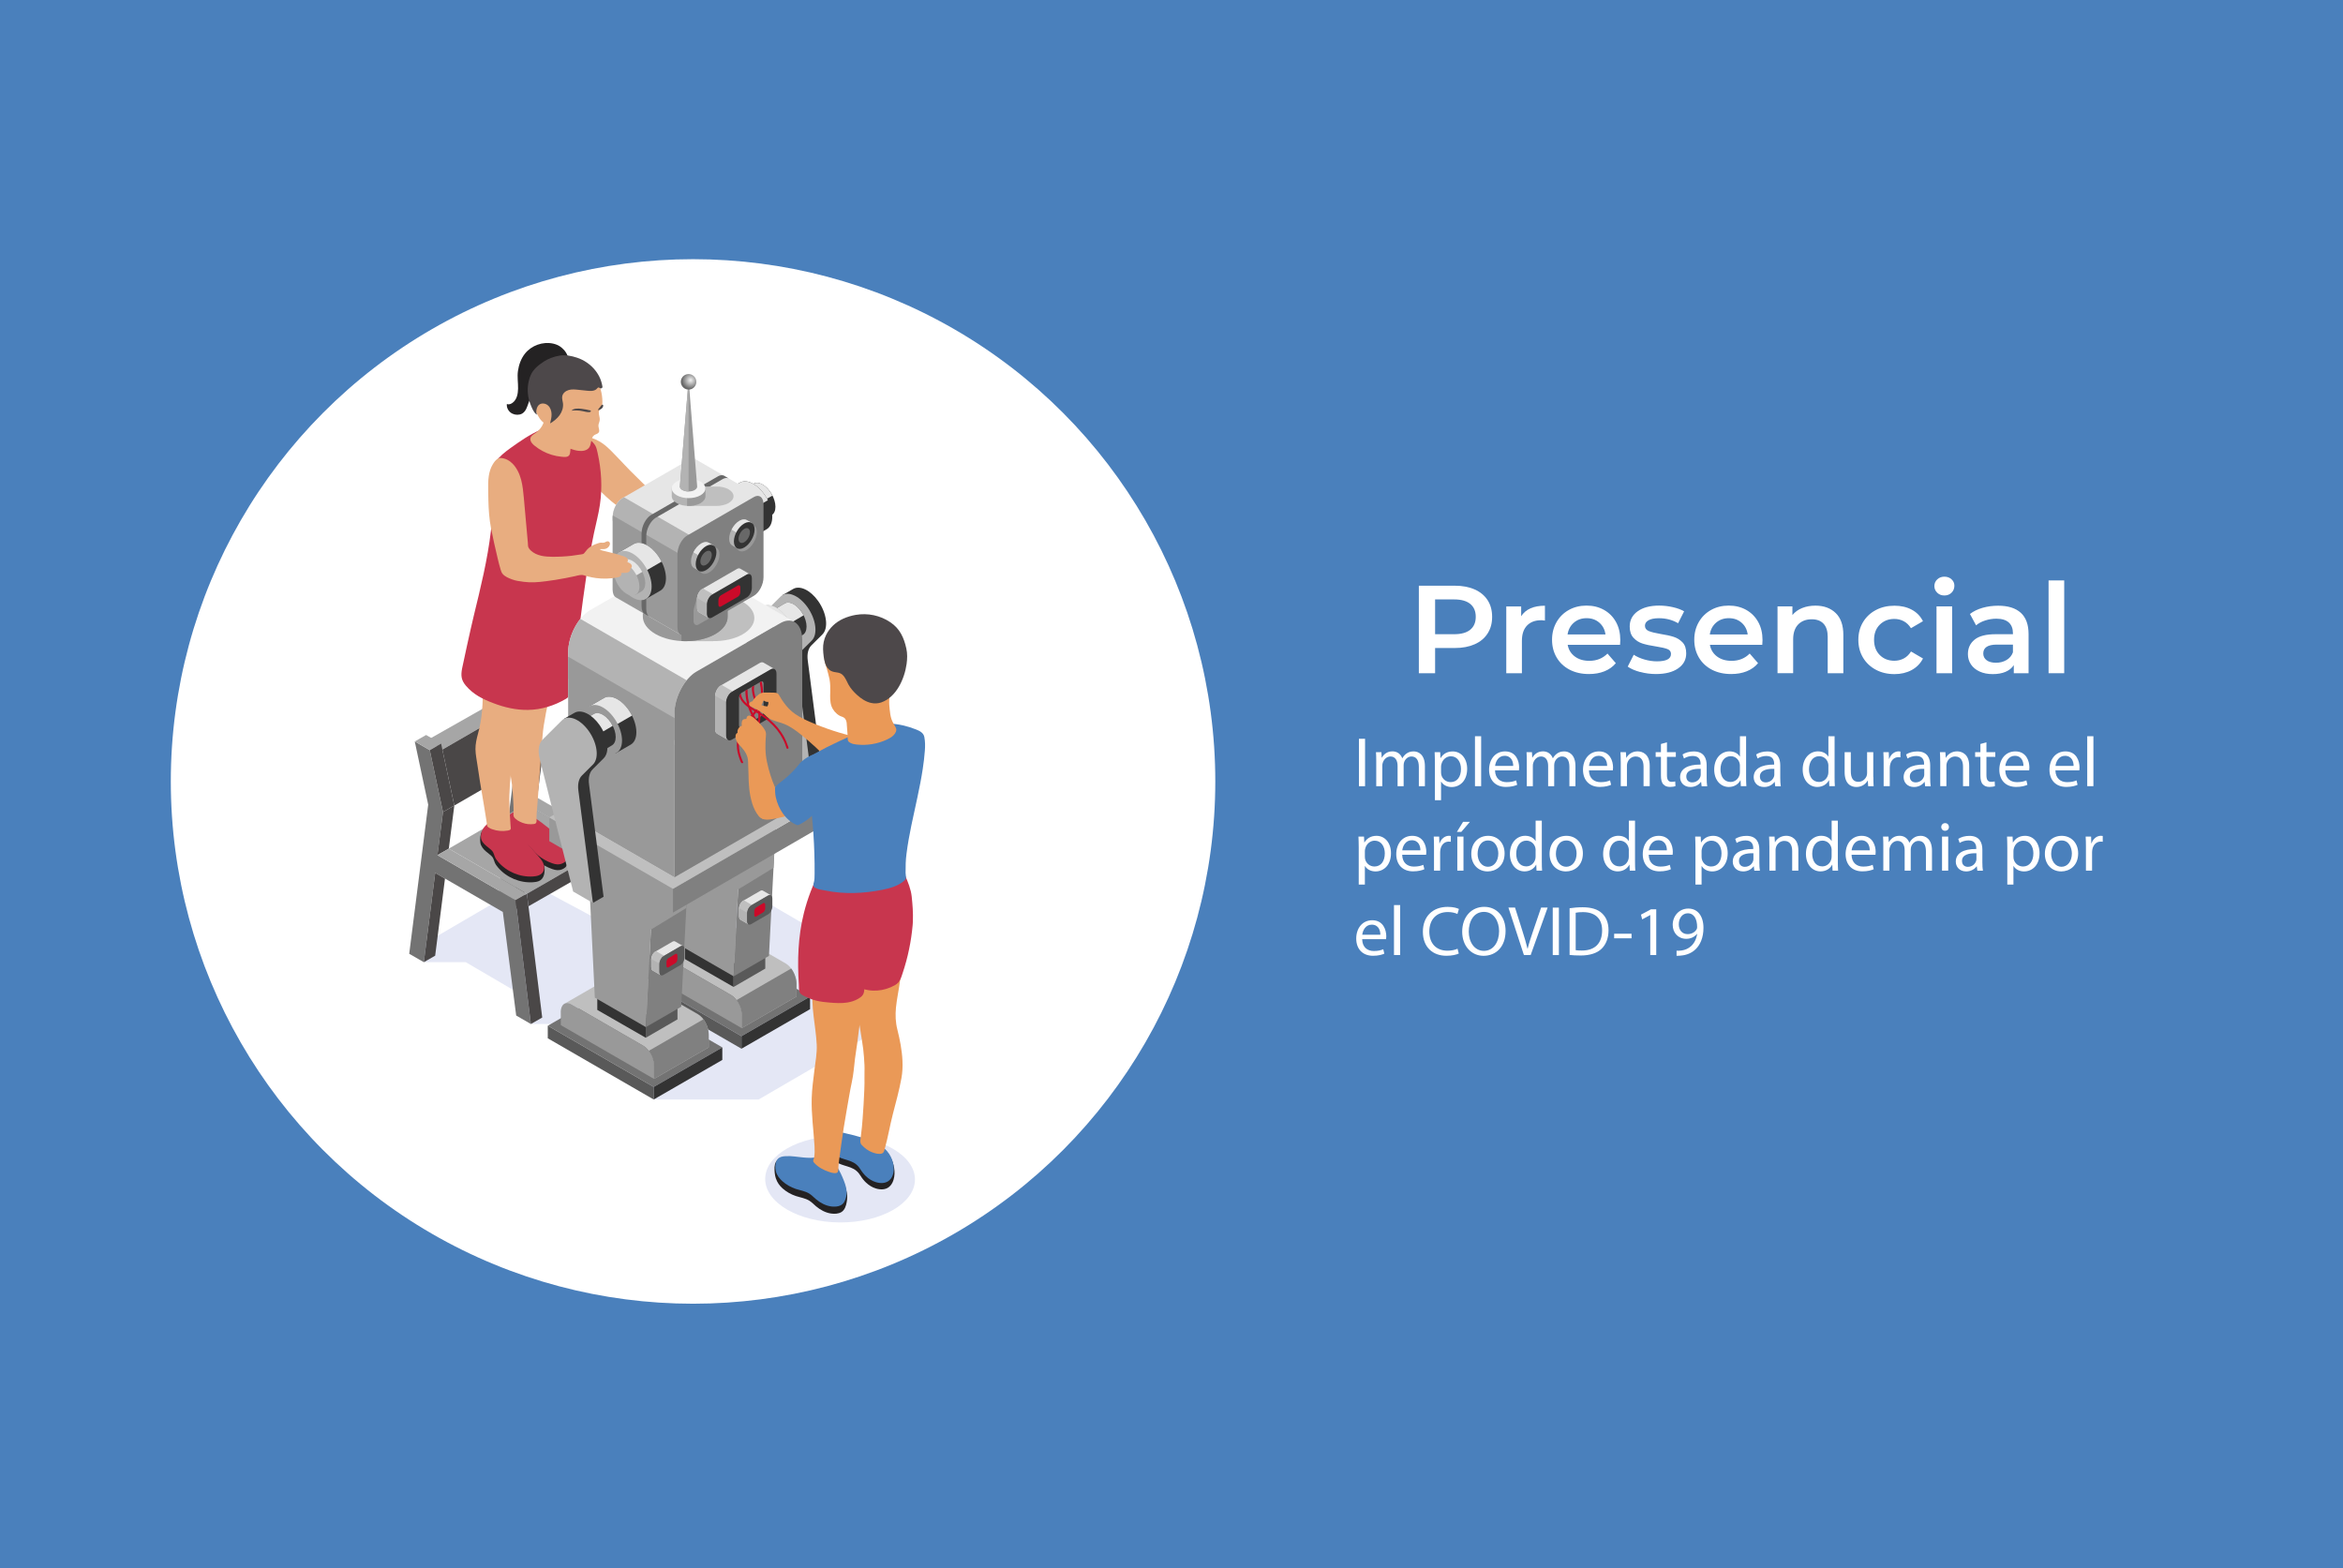 <?xml version="1.0" encoding="UTF-8"?><svg xmlns="http://www.w3.org/2000/svg" xmlns:xlink="http://www.w3.org/1999/xlink" viewBox="0 0 599.47 401.17"><defs><style>.cls-1{fill:#4d484a;}.cls-2{fill:#fff;}.cls-3,.cls-4{mix-blend-mode:multiply;}.cls-3,.cls-5{fill:#999;}.cls-6,.cls-4{fill:#bfbfbf;}.cls-7{fill:url(#_åçûìÿííûé_ãðàäèåíò_7);}.cls-8{fill:#e8ad80;}.cls-9{fill:#a6a6a6;}.cls-10{isolation:isolate;}.cls-11{fill:#333;}.cls-12{fill:#e6e6e6;}.cls-13{fill:gray;}.cls-14{fill:#4a80bc;}.cls-15{fill:#737373;}.cls-16{fill:#e4e7f5;}.cls-17{fill:#cb0a29;}.cls-18{fill:#b3b3b3;}.cls-19{fill:#c8364e;}.cls-20{fill:#595959;}.cls-21{fill:#686868;}.cls-22{fill:#f2f2f2;}.cls-23{fill:#ea9957;}.cls-24{fill:#4a4747;}.cls-25{fill:#242223;}</style><radialGradient id="_åçûìÿííûé_ãðàäèåíò_7" cx="2883.23" cy="97.27" fx="2883.23" fy="97.27" r="2.25" gradientTransform="translate(3059.92) rotate(-180) scale(1 -1)" gradientUnits="userSpaceOnUse"><stop offset="0" stop-color="#f2f2f2"/><stop offset="1" stop-color="#686868"/></radialGradient></defs><g class="cls-10"><g id="Layer_1"><rect class="cls-14" width="599.47" height="401.17"/><g><g><path class="cls-2" d="M377.31,150.81c1.44,.64,2.54,1.56,3.31,2.75,.77,1.2,1.15,2.61,1.15,4.26s-.38,3.03-1.15,4.24c-.77,1.21-1.87,2.13-3.31,2.77-1.44,.64-3.13,.96-5.07,.96h-5.06v6.46h-4.16v-22.4h9.22c1.94,0,3.63,.32,5.07,.96Zm-1.14,10.3c.94-.77,1.41-1.87,1.41-3.3s-.47-2.53-1.41-3.3c-.94-.77-2.32-1.15-4.13-1.15h-4.86v8.9h4.86c1.81,0,3.19-.38,4.13-1.15Z"/><path class="cls-2" d="M395.28,154.97v3.81c-.34-.06-.65-.1-.93-.1-1.56,0-2.77,.45-3.65,1.36-.88,.91-1.31,2.21-1.31,3.92v8.29h-4v-17.09h3.81v2.5c1.15-1.79,3.18-2.69,6.08-2.69Z"/><path class="cls-2" d="M414.51,164.98h-13.41c.23,1.26,.85,2.26,1.84,2.99,.99,.74,2.22,1.1,3.7,1.1,1.88,0,3.42-.62,4.64-1.86l2.14,2.46c-.77,.92-1.74,1.61-2.91,2.08-1.17,.47-2.5,.7-3.97,.7-1.88,0-3.53-.37-4.96-1.12-1.43-.75-2.53-1.79-3.31-3.12s-1.17-2.84-1.17-4.53,.38-3.16,1.14-4.5c.76-1.33,1.81-2.37,3.15-3.12,1.34-.75,2.86-1.12,4.54-1.12s3.15,.37,4.46,1.1c1.31,.74,2.34,1.77,3.07,3.1,.74,1.33,1.1,2.88,1.1,4.62,0,.28-.02,.67-.06,1.18Zm-11.82-5.68c-.89,.76-1.42,1.77-1.62,3.02h9.7c-.17-1.24-.69-2.24-1.57-3.01-.88-.77-1.96-1.15-3.26-1.15s-2.36,.38-3.25,1.14Z"/><path class="cls-2" d="M419.63,171.93c-1.32-.36-2.38-.82-3.17-1.38l1.54-3.04c.77,.51,1.69,.92,2.77,1.23s2.14,.46,3.18,.46c2.39,0,3.58-.63,3.58-1.89,0-.6-.3-1.01-.91-1.25s-1.58-.46-2.93-.67c-1.41-.21-2.56-.46-3.44-.74-.89-.28-1.65-.76-2.3-1.46-.65-.69-.98-1.66-.98-2.9,0-1.62,.68-2.92,2.03-3.89,1.35-.97,3.18-1.46,5.49-1.46,1.17,0,2.35,.13,3.52,.4,1.17,.27,2.13,.62,2.88,1.07l-1.54,3.04c-1.45-.85-3.08-1.28-4.9-1.28-1.17,0-2.06,.18-2.67,.53-.61,.35-.91,.82-.91,1.39,0,.64,.33,1.09,.98,1.36,.65,.27,1.66,.52,3.02,.75,1.37,.21,2.49,.46,3.36,.74,.87,.28,1.63,.75,2.26,1.41,.63,.66,.94,1.6,.94,2.82,0,1.6-.69,2.88-2.08,3.84-1.39,.96-3.28,1.44-5.66,1.44-1.39,0-2.74-.18-4.06-.54Z"/><path class="cls-2" d="M450.9,164.98h-13.41c.23,1.26,.85,2.26,1.84,2.99,.99,.74,2.22,1.1,3.7,1.1,1.88,0,3.42-.62,4.64-1.86l2.14,2.46c-.77,.92-1.74,1.61-2.91,2.08-1.17,.47-2.5,.7-3.97,.7-1.88,0-3.53-.37-4.96-1.12-1.43-.75-2.53-1.79-3.31-3.12s-1.17-2.84-1.17-4.53,.38-3.16,1.14-4.5c.76-1.33,1.81-2.37,3.15-3.12,1.34-.75,2.86-1.12,4.54-1.12s3.15,.37,4.46,1.1c1.31,.74,2.34,1.77,3.07,3.1,.74,1.33,1.1,2.88,1.1,4.62,0,.28-.02,.67-.06,1.18Zm-11.82-5.68c-.89,.76-1.42,1.77-1.62,3.02h9.7c-.17-1.24-.69-2.24-1.57-3.01-.88-.77-1.96-1.15-3.26-1.15s-2.36,.38-3.25,1.14Z"/><path class="cls-2" d="M469.68,156.85c1.3,1.26,1.95,3.12,1.95,5.6v9.79h-4v-9.28c0-1.49-.35-2.62-1.06-3.38-.7-.76-1.71-1.14-3.01-1.14-1.47,0-2.63,.44-3.49,1.33-.85,.89-1.28,2.16-1.28,3.82v8.64h-4v-17.09h3.81v2.21c.66-.79,1.49-1.39,2.5-1.79s2.13-.61,3.39-.61c2.15,0,3.88,.63,5.18,1.89Z"/><path class="cls-2" d="M479.95,171.35c-1.41-.75-2.51-1.79-3.3-3.12-.79-1.33-1.18-2.84-1.18-4.53s.39-3.19,1.18-4.51c.79-1.32,1.88-2.36,3.28-3.1,1.4-.75,2.99-1.12,4.78-1.12,1.69,0,3.16,.34,4.43,1.02,1.27,.68,2.22,1.66,2.86,2.94l-3.07,1.79c-.49-.79-1.1-1.38-1.84-1.78-.74-.39-1.54-.59-2.42-.59-1.49,0-2.73,.49-3.71,1.46s-1.47,2.27-1.47,3.89,.49,2.92,1.46,3.89c.97,.97,2.21,1.46,3.73,1.46,.88,0,1.68-.2,2.42-.59,.74-.39,1.35-.99,1.84-1.78l3.07,1.79c-.66,1.28-1.63,2.27-2.9,2.96-1.27,.69-2.74,1.04-4.4,1.04-1.77,0-3.36-.37-4.77-1.12Z"/><path class="cls-2" d="M495.66,151.65c-.49-.46-.74-1.03-.74-1.71s.25-1.25,.74-1.71c.49-.46,1.1-.69,1.82-.69s1.33,.22,1.82,.66c.49,.44,.74,.99,.74,1.65,0,.7-.24,1.3-.72,1.78s-1.09,.72-1.84,.72-1.33-.23-1.82-.69Zm-.19,3.5h4v17.09h-4v-17.09Z"/><path class="cls-2" d="M517.02,156.77c1.33,1.21,2,3.02,2,5.46v10.02h-3.78v-2.08c-.49,.75-1.19,1.32-2.1,1.71-.91,.39-2,.59-3.28,.59s-2.4-.22-3.36-.66c-.96-.44-1.7-1.04-2.22-1.82-.52-.78-.78-1.66-.78-2.64,0-1.54,.57-2.77,1.71-3.7,1.14-.93,2.94-1.39,5.39-1.39h4.42v-.26c0-1.19-.36-2.11-1.07-2.75-.72-.64-1.78-.96-3.18-.96-.96,0-1.9,.15-2.83,.45s-1.71,.71-2.35,1.25l-1.57-2.91c.9-.68,1.97-1.21,3.23-1.57,1.26-.36,2.59-.54,4-.54,2.52,0,4.44,.6,5.78,1.81Zm-3.65,12.1c.78-.46,1.33-1.11,1.65-1.97v-1.98h-4.13c-2.3,0-3.46,.76-3.46,2.27,0,.73,.29,1.3,.86,1.73s1.38,.64,2.4,.64,1.89-.23,2.67-.69Z"/><path class="cls-2" d="M524.14,148.5h4v23.74h-4v-23.74Z"/></g><g><path class="cls-2" d="M349.26,189.01v12.14h-1.57v-12.14h1.57Z"/><path class="cls-2" d="M352.12,194.79c0-.9-.02-1.64-.07-2.36h1.39l.07,1.4h.05c.49-.83,1.3-1.6,2.74-1.6,1.19,0,2.09,.72,2.47,1.75h.04c.27-.49,.61-.86,.97-1.13,.52-.4,1.1-.61,1.93-.61,1.15,0,2.86,.76,2.86,3.78v5.13h-1.55v-4.93c0-1.67-.61-2.68-1.89-2.68-.9,0-1.6,.67-1.87,1.44-.07,.22-.13,.5-.13,.79v5.38h-1.55v-5.22c0-1.39-.61-2.39-1.82-2.39-.99,0-1.71,.79-1.96,1.58-.09,.23-.13,.5-.13,.77v5.26h-1.55v-6.36Z"/><path class="cls-2" d="M367.13,195.28c0-1.12-.04-2.02-.07-2.84h1.42l.07,1.5h.04c.65-1.06,1.67-1.69,3.1-1.69,2.11,0,3.69,1.78,3.69,4.43,0,3.13-1.91,4.68-3.96,4.68-1.15,0-2.16-.5-2.68-1.37h-.04v4.74h-1.57v-9.44Zm1.57,2.32c0,.23,.04,.45,.07,.65,.29,1.1,1.24,1.85,2.38,1.85,1.67,0,2.65-1.37,2.65-3.37,0-1.75-.92-3.24-2.59-3.24-1.08,0-2.09,.77-2.4,1.96-.05,.2-.11,.43-.11,.65v1.49Z"/><path class="cls-2" d="M377.38,188.36h1.58v12.78h-1.58v-12.78Z"/><path class="cls-2" d="M382.51,197.08c.04,2.14,1.4,3.03,2.99,3.03,1.13,0,1.82-.2,2.41-.45l.27,1.13c-.56,.25-1.51,.54-2.9,.54-2.68,0-4.29-1.76-4.29-4.39s1.55-4.7,4.09-4.7c2.84,0,3.6,2.5,3.6,4.11,0,.32-.04,.58-.05,.74h-6.12Zm4.65-1.13c.02-1.01-.41-2.58-2.2-2.58-1.6,0-2.3,1.48-2.43,2.58h4.63Z"/><path class="cls-2" d="M390.64,194.79c0-.9-.02-1.64-.07-2.36h1.39l.07,1.4h.05c.49-.83,1.3-1.6,2.74-1.6,1.19,0,2.09,.72,2.47,1.75h.04c.27-.49,.61-.86,.97-1.13,.52-.4,1.1-.61,1.93-.61,1.15,0,2.86,.76,2.86,3.78v5.13h-1.55v-4.93c0-1.67-.61-2.68-1.89-2.68-.9,0-1.6,.67-1.87,1.44-.07,.22-.13,.5-.13,.79v5.38h-1.55v-5.22c0-1.39-.61-2.39-1.82-2.39-.99,0-1.71,.79-1.96,1.58-.09,.23-.13,.5-.13,.77v5.26h-1.55v-6.36Z"/><path class="cls-2" d="M406.54,197.08c.04,2.14,1.4,3.03,2.99,3.03,1.13,0,1.82-.2,2.41-.45l.27,1.13c-.56,.25-1.51,.54-2.9,.54-2.68,0-4.29-1.76-4.29-4.39s1.55-4.7,4.09-4.7c2.84,0,3.6,2.5,3.6,4.11,0,.32-.04,.58-.05,.74h-6.12Zm4.65-1.13c.02-1.01-.41-2.58-2.2-2.58-1.6,0-2.3,1.48-2.43,2.58h4.63Z"/><path class="cls-2" d="M414.67,194.79c0-.9-.02-1.64-.07-2.36h1.4l.09,1.44h.04c.43-.83,1.44-1.64,2.88-1.64,1.21,0,3.08,.72,3.08,3.71v5.2h-1.58v-5.02c0-1.4-.52-2.58-2.02-2.58-1.04,0-1.85,.74-2.12,1.62-.07,.2-.11,.47-.11,.74v5.24h-1.58v-6.36Z"/><path class="cls-2" d="M426.5,189.93v2.5h2.27v1.21h-2.27v4.7c0,1.08,.31,1.69,1.19,1.69,.41,0,.72-.05,.92-.11l.07,1.19c-.31,.13-.79,.22-1.4,.22-.74,0-1.33-.23-1.71-.67-.45-.47-.61-1.24-.61-2.27v-4.75h-1.35v-1.21h1.35v-2.09l1.55-.42Z"/><path class="cls-2" d="M435.37,201.15l-.13-1.1h-.05c-.49,.68-1.42,1.3-2.67,1.3-1.76,0-2.66-1.24-2.66-2.5,0-2.11,1.87-3.26,5.24-3.24v-.18c0-.72-.2-2.02-1.98-2.02-.81,0-1.66,.25-2.27,.65l-.36-1.04c.72-.47,1.76-.77,2.86-.77,2.67,0,3.31,1.82,3.31,3.57v3.26c0,.76,.04,1.5,.14,2.09h-1.44Zm-.23-4.45c-1.73-.04-3.69,.27-3.69,1.96,0,1.03,.68,1.51,1.49,1.51,1.13,0,1.85-.72,2.11-1.46,.05-.16,.09-.34,.09-.5v-1.51Z"/><path class="cls-2" d="M446.75,188.36v10.53c0,.77,.02,1.66,.07,2.25h-1.42l-.07-1.51h-.04c-.49,.97-1.55,1.71-2.97,1.71-2.11,0-3.73-1.78-3.73-4.43-.02-2.9,1.78-4.68,3.91-4.68,1.33,0,2.23,.63,2.63,1.33h.04v-5.2h1.58Zm-1.58,7.62c0-.2-.02-.47-.07-.67-.23-1.01-1.1-1.84-2.29-1.84-1.64,0-2.61,1.44-2.61,3.37,0,1.76,.86,3.22,2.57,3.22,1.06,0,2.03-.7,2.32-1.89,.05-.22,.07-.43,.07-.68v-1.51Z"/><path class="cls-2" d="M454.2,201.15l-.13-1.1h-.05c-.49,.68-1.42,1.3-2.67,1.3-1.76,0-2.66-1.24-2.66-2.5,0-2.11,1.87-3.26,5.24-3.24v-.18c0-.72-.2-2.02-1.98-2.02-.81,0-1.66,.25-2.27,.65l-.36-1.04c.72-.47,1.76-.77,2.86-.77,2.67,0,3.31,1.82,3.31,3.57v3.26c0,.76,.04,1.5,.14,2.09h-1.44Zm-.23-4.45c-1.73-.04-3.69,.27-3.69,1.96,0,1.03,.68,1.51,1.49,1.51,1.13,0,1.85-.72,2.11-1.46,.05-.16,.09-.34,.09-.5v-1.51Z"/><path class="cls-2" d="M469.39,188.36v10.53c0,.77,.02,1.66,.07,2.25h-1.42l-.07-1.51h-.04c-.49,.97-1.55,1.71-2.97,1.71-2.11,0-3.73-1.78-3.73-4.43-.02-2.9,1.78-4.68,3.91-4.68,1.33,0,2.23,.63,2.63,1.33h.04v-5.2h1.58Zm-1.58,7.62c0-.2-.02-.47-.07-.67-.23-1.01-1.1-1.84-2.29-1.84-1.64,0-2.61,1.44-2.61,3.37,0,1.76,.86,3.22,2.57,3.22,1.06,0,2.03-.7,2.32-1.89,.05-.22,.07-.43,.07-.68v-1.51Z"/><path class="cls-2" d="M479.31,198.77c0,.9,.02,1.69,.07,2.38h-1.4l-.09-1.42h-.04c-.41,.7-1.33,1.62-2.88,1.62-1.37,0-3.01-.76-3.01-3.82v-5.1h1.58v4.83c0,1.66,.5,2.77,1.94,2.77,1.06,0,1.8-.74,2.09-1.44,.09-.23,.14-.52,.14-.81v-5.35h1.58v6.34Z"/><path class="cls-2" d="M481.94,195.15c0-1.03-.02-1.91-.07-2.72h1.39l.05,1.71h.07c.4-1.17,1.35-1.91,2.41-1.91,.18,0,.31,.02,.45,.05v1.49c-.16-.04-.32-.05-.54-.05-1.12,0-1.91,.85-2.12,2.03-.04,.22-.07,.47-.07,.74v4.65h-1.57v-6Z"/><path class="cls-2" d="M492.56,201.15l-.13-1.1h-.05c-.49,.68-1.42,1.3-2.67,1.3-1.76,0-2.66-1.24-2.66-2.5,0-2.11,1.87-3.26,5.24-3.24v-.18c0-.72-.2-2.02-1.98-2.02-.81,0-1.66,.25-2.27,.65l-.36-1.04c.72-.47,1.76-.77,2.86-.77,2.67,0,3.31,1.82,3.31,3.57v3.26c0,.76,.04,1.5,.14,2.09h-1.44Zm-.23-4.45c-1.73-.04-3.69,.27-3.69,1.96,0,1.03,.68,1.51,1.49,1.51,1.13,0,1.85-.72,2.11-1.46,.05-.16,.09-.34,.09-.5v-1.51Z"/><path class="cls-2" d="M496.41,194.79c0-.9-.02-1.64-.07-2.36h1.4l.09,1.44h.04c.43-.83,1.44-1.64,2.88-1.64,1.21,0,3.08,.72,3.08,3.71v5.2h-1.58v-5.02c0-1.4-.52-2.58-2.02-2.58-1.04,0-1.85,.74-2.12,1.62-.07,.2-.11,.47-.11,.74v5.24h-1.58v-6.36Z"/><path class="cls-2" d="M508.24,189.93v2.5h2.27v1.21h-2.27v4.7c0,1.08,.31,1.69,1.19,1.69,.41,0,.72-.05,.92-.11l.07,1.19c-.31,.13-.79,.22-1.4,.22-.74,0-1.33-.23-1.71-.67-.45-.47-.61-1.24-.61-2.27v-4.75h-1.35v-1.21h1.35v-2.09l1.55-.42Z"/><path class="cls-2" d="M513.06,197.08c.04,2.14,1.4,3.03,2.99,3.03,1.13,0,1.82-.2,2.41-.45l.27,1.13c-.56,.25-1.51,.54-2.9,.54-2.68,0-4.29-1.76-4.29-4.39s1.55-4.7,4.09-4.7c2.84,0,3.6,2.5,3.6,4.11,0,.32-.04,.58-.05,.74h-6.12Zm4.65-1.13c.02-1.01-.41-2.58-2.2-2.58-1.6,0-2.3,1.48-2.43,2.58h4.63Z"/><path class="cls-2" d="M525.89,197.08c.04,2.14,1.4,3.03,2.99,3.03,1.13,0,1.82-.2,2.41-.45l.27,1.13c-.56,.25-1.51,.54-2.9,.54-2.68,0-4.29-1.76-4.29-4.39s1.55-4.7,4.09-4.7c2.84,0,3.6,2.5,3.6,4.11,0,.32-.04,.58-.05,.74h-6.12Zm4.65-1.13c.02-1.01-.41-2.58-2.2-2.58-1.6,0-2.3,1.48-2.43,2.58h4.63Z"/><path class="cls-2" d="M534.03,188.36h1.58v12.78h-1.58v-12.78Z"/><path class="cls-2" d="M347.64,216.87c0-1.12-.04-2.02-.07-2.84h1.42l.07,1.5h.04c.65-1.06,1.67-1.69,3.1-1.69,2.11,0,3.69,1.78,3.69,4.43,0,3.13-1.91,4.68-3.96,4.68-1.15,0-2.16-.5-2.68-1.37h-.04v4.74h-1.57v-9.44Zm1.57,2.32c0,.23,.04,.45,.07,.65,.29,1.1,1.24,1.85,2.38,1.85,1.67,0,2.65-1.37,2.65-3.37,0-1.75-.92-3.24-2.59-3.24-1.08,0-2.09,.77-2.4,1.96-.05,.2-.11,.43-.11,.65v1.49Z"/><path class="cls-2" d="M358.76,218.68c.04,2.14,1.4,3.03,2.99,3.03,1.13,0,1.82-.2,2.41-.45l.27,1.13c-.56,.25-1.51,.54-2.9,.54-2.68,0-4.29-1.76-4.29-4.39s1.55-4.7,4.09-4.7c2.84,0,3.6,2.5,3.6,4.11,0,.32-.04,.58-.05,.74h-6.12Zm4.65-1.13c.02-1.01-.41-2.58-2.2-2.58-1.6,0-2.3,1.48-2.43,2.58h4.63Z"/><path class="cls-2" d="M366.9,216.75c0-1.03-.02-1.91-.07-2.72h1.39l.05,1.71h.07c.4-1.17,1.35-1.91,2.41-1.91,.18,0,.31,.02,.45,.05v1.49c-.16-.04-.32-.05-.54-.05-1.12,0-1.91,.85-2.12,2.03-.04,.22-.07,.47-.07,.74v4.65h-1.57v-6Z"/><path class="cls-2" d="M376.08,210.27l-2.2,2.57h-1.13l1.58-2.57h1.75Zm-3.22,12.48v-8.71h1.58v8.71h-1.58Z"/><path class="cls-2" d="M384.96,218.32c0,3.22-2.23,4.63-4.34,4.63-2.36,0-4.18-1.73-4.18-4.48,0-2.92,1.91-4.63,4.32-4.63s4.2,1.82,4.2,4.48Zm-6.91,.09c0,1.91,1.1,3.35,2.65,3.35s2.65-1.42,2.65-3.38c0-1.48-.74-3.35-2.61-3.35s-2.68,1.73-2.68,3.39Z"/><path class="cls-2" d="M394.48,209.96v10.53c0,.77,.02,1.66,.07,2.25h-1.42l-.07-1.51h-.04c-.49,.97-1.55,1.71-2.97,1.71-2.11,0-3.73-1.78-3.73-4.43-.02-2.9,1.78-4.68,3.91-4.68,1.33,0,2.23,.63,2.63,1.33h.04v-5.2h1.58Zm-1.58,7.62c0-.2-.02-.47-.07-.67-.23-1.01-1.1-1.84-2.29-1.84-1.64,0-2.61,1.44-2.61,3.37,0,1.76,.86,3.22,2.57,3.22,1.06,0,2.03-.7,2.32-1.89,.05-.22,.07-.43,.07-.68v-1.51Z"/><path class="cls-2" d="M404.99,218.32c0,3.22-2.23,4.63-4.34,4.63-2.36,0-4.18-1.73-4.18-4.48,0-2.92,1.91-4.63,4.32-4.63s4.2,1.82,4.2,4.48Zm-6.91,.09c0,1.91,1.1,3.35,2.65,3.35s2.65-1.42,2.65-3.38c0-1.48-.74-3.35-2.61-3.35s-2.68,1.73-2.68,3.39Z"/><path class="cls-2" d="M418.33,209.96v10.53c0,.77,.02,1.66,.07,2.25h-1.42l-.07-1.51h-.04c-.49,.97-1.55,1.71-2.97,1.71-2.11,0-3.73-1.78-3.73-4.43-.02-2.9,1.78-4.68,3.91-4.68,1.33,0,2.23,.63,2.63,1.33h.04v-5.2h1.58Zm-1.58,7.62c0-.2-.02-.47-.07-.67-.23-1.01-1.1-1.84-2.29-1.84-1.64,0-2.61,1.44-2.61,3.37,0,1.76,.86,3.22,2.57,3.22,1.06,0,2.03-.7,2.32-1.89,.05-.22,.07-.43,.07-.68v-1.51Z"/><path class="cls-2" d="M421.83,218.68c.04,2.14,1.4,3.03,2.99,3.03,1.13,0,1.82-.2,2.41-.45l.27,1.13c-.56,.25-1.51,.54-2.9,.54-2.68,0-4.29-1.76-4.29-4.39s1.55-4.7,4.09-4.7c2.84,0,3.6,2.5,3.6,4.11,0,.32-.04,.58-.05,.74h-6.12Zm4.65-1.13c.02-1.01-.41-2.58-2.2-2.58-1.6,0-2.3,1.48-2.43,2.58h4.63Z"/><path class="cls-2" d="M433.79,216.87c0-1.12-.04-2.02-.07-2.84h1.42l.07,1.5h.04c.65-1.06,1.67-1.69,3.1-1.69,2.11,0,3.69,1.78,3.69,4.43,0,3.13-1.91,4.68-3.96,4.68-1.15,0-2.16-.5-2.68-1.37h-.04v4.74h-1.57v-9.44Zm1.57,2.32c0,.23,.04,.45,.07,.65,.29,1.1,1.24,1.85,2.38,1.85,1.67,0,2.65-1.37,2.65-3.37,0-1.75-.92-3.24-2.59-3.24-1.08,0-2.09,.77-2.4,1.96-.05,.2-.11,.43-.11,.65v1.49Z"/><path class="cls-2" d="M448.85,222.75l-.13-1.1h-.05c-.49,.68-1.42,1.3-2.67,1.3-1.76,0-2.66-1.24-2.66-2.5,0-2.11,1.87-3.26,5.24-3.24v-.18c0-.72-.2-2.02-1.98-2.02-.81,0-1.66,.25-2.27,.65l-.36-1.04c.72-.47,1.76-.77,2.86-.77,2.67,0,3.31,1.82,3.31,3.57v3.26c0,.76,.04,1.5,.14,2.09h-1.44Zm-.23-4.45c-1.73-.04-3.69,.27-3.69,1.96,0,1.03,.68,1.51,1.49,1.51,1.13,0,1.85-.72,2.11-1.46,.05-.16,.09-.34,.09-.5v-1.51Z"/><path class="cls-2" d="M452.7,216.39c0-.9-.02-1.64-.07-2.36h1.4l.09,1.44h.04c.43-.83,1.44-1.64,2.88-1.64,1.21,0,3.08,.72,3.08,3.71v5.2h-1.58v-5.02c0-1.4-.52-2.58-2.02-2.58-1.04,0-1.85,.74-2.12,1.62-.07,.2-.11,.47-.11,.74v5.24h-1.58v-6.36Z"/><path class="cls-2" d="M470.22,209.96v10.53c0,.77,.02,1.66,.07,2.25h-1.42l-.07-1.51h-.04c-.49,.97-1.55,1.71-2.97,1.71-2.11,0-3.73-1.78-3.73-4.43-.02-2.9,1.78-4.68,3.91-4.68,1.33,0,2.23,.63,2.63,1.33h.04v-5.2h1.58Zm-1.58,7.62c0-.2-.02-.47-.07-.67-.23-1.01-1.1-1.84-2.29-1.84-1.64,0-2.61,1.44-2.61,3.37,0,1.76,.86,3.22,2.57,3.22,1.06,0,2.03-.7,2.32-1.89,.05-.22,.07-.43,.07-.68v-1.51Z"/><path class="cls-2" d="M473.73,218.68c.04,2.14,1.4,3.03,2.99,3.03,1.13,0,1.82-.2,2.41-.45l.27,1.13c-.56,.25-1.51,.54-2.9,.54-2.68,0-4.29-1.76-4.29-4.39s1.55-4.7,4.09-4.7c2.84,0,3.6,2.5,3.6,4.11,0,.32-.04,.58-.05,.74h-6.12Zm4.65-1.13c.02-1.01-.41-2.58-2.2-2.58-1.6,0-2.3,1.48-2.43,2.58h4.63Z"/><path class="cls-2" d="M481.86,216.39c0-.9-.02-1.64-.07-2.36h1.39l.07,1.4h.05c.49-.83,1.3-1.6,2.74-1.6,1.19,0,2.09,.72,2.47,1.75h.04c.27-.49,.61-.86,.97-1.13,.52-.4,1.1-.61,1.93-.61,1.15,0,2.86,.76,2.86,3.78v5.13h-1.55v-4.93c0-1.67-.61-2.68-1.89-2.68-.9,0-1.6,.67-1.87,1.44-.07,.22-.13,.5-.13,.79v5.38h-1.55v-5.22c0-1.39-.61-2.39-1.82-2.39-.99,0-1.71,.79-1.96,1.58-.09,.23-.13,.5-.13,.77v5.26h-1.55v-6.36Z"/><path class="cls-2" d="M498.64,211.58c.02,.54-.38,.97-1.01,.97-.56,0-.95-.43-.95-.97s.41-.99,.99-.99,.97,.43,.97,.99Zm-1.76,11.16v-8.71h1.58v8.71h-1.58Z"/><path class="cls-2" d="M505.91,222.75l-.13-1.1h-.05c-.49,.68-1.42,1.3-2.67,1.3-1.76,0-2.66-1.24-2.66-2.5,0-2.11,1.87-3.26,5.24-3.24v-.18c0-.72-.2-2.02-1.98-2.02-.81,0-1.66,.25-2.27,.65l-.36-1.04c.72-.47,1.76-.77,2.86-.77,2.67,0,3.31,1.82,3.31,3.57v3.26c0,.76,.04,1.5,.14,2.09h-1.44Zm-.23-4.45c-1.73-.04-3.69,.27-3.69,1.96,0,1.03,.68,1.51,1.49,1.51,1.13,0,1.85-.72,2.11-1.46,.05-.16,.09-.34,.09-.5v-1.51Z"/><path class="cls-2" d="M513.58,216.87c0-1.12-.04-2.02-.07-2.84h1.42l.07,1.5h.04c.65-1.06,1.67-1.69,3.1-1.69,2.11,0,3.69,1.78,3.69,4.43,0,3.13-1.91,4.68-3.96,4.68-1.15,0-2.16-.5-2.68-1.37h-.04v4.74h-1.57v-9.44Zm1.57,2.32c0,.23,.04,.45,.07,.65,.29,1.1,1.24,1.85,2.38,1.85,1.67,0,2.65-1.37,2.65-3.37,0-1.75-.92-3.24-2.59-3.24-1.08,0-2.09,.77-2.4,1.96-.05,.2-.11,.43-.11,.65v1.49Z"/><path class="cls-2" d="M531.71,218.32c0,3.22-2.23,4.63-4.34,4.63-2.36,0-4.18-1.73-4.18-4.48,0-2.92,1.91-4.63,4.32-4.63s4.2,1.82,4.2,4.48Zm-6.91,.09c0,1.91,1.1,3.35,2.65,3.35s2.65-1.42,2.65-3.38c0-1.48-.74-3.35-2.61-3.35s-2.68,1.73-2.68,3.39Z"/><path class="cls-2" d="M533.7,216.75c0-1.03-.02-1.91-.07-2.72h1.39l.05,1.71h.07c.4-1.17,1.35-1.91,2.41-1.91,.18,0,.31,.02,.45,.05v1.49c-.16-.04-.32-.05-.54-.05-1.12,0-1.91,.85-2.12,2.03-.04,.22-.07,.47-.07,.74v4.65h-1.57v-6Z"/><path class="cls-2" d="M348.52,240.28c.04,2.14,1.4,3.03,2.99,3.03,1.13,0,1.82-.2,2.41-.45l.27,1.13c-.56,.25-1.51,.54-2.9,.54-2.68,0-4.29-1.76-4.29-4.39s1.55-4.7,4.09-4.7c2.84,0,3.6,2.5,3.6,4.11,0,.32-.04,.58-.05,.74h-6.12Zm4.65-1.13c.02-1.01-.41-2.58-2.2-2.58-1.6,0-2.3,1.48-2.43,2.58h4.63Z"/><path class="cls-2" d="M356.66,231.56h1.58v12.78h-1.58v-12.78Z"/><path class="cls-2" d="M373.26,243.95c-.58,.29-1.73,.58-3.21,.58-3.42,0-6-2.16-6-6.14s2.58-6.37,6.34-6.37c1.51,0,2.47,.32,2.88,.54l-.38,1.28c-.59-.29-1.44-.5-2.45-.5-2.84,0-4.74,1.82-4.74,5.01,0,2.97,1.71,4.88,4.66,4.88,.95,0,1.93-.2,2.56-.5l.32,1.24Z"/><path class="cls-2" d="M385.21,238.15c0,4.18-2.54,6.39-5.64,6.39s-5.46-2.49-5.46-6.16c0-3.85,2.39-6.37,5.64-6.37s5.46,2.54,5.46,6.14Zm-9.42,.2c0,2.59,1.4,4.92,3.87,4.92s3.89-2.29,3.89-5.04c0-2.41-1.26-4.93-3.87-4.93s-3.89,2.4-3.89,5.06Z"/><path class="cls-2" d="M389.9,244.34l-3.96-12.14h1.69l1.89,5.98c.52,1.64,.97,3.12,1.3,4.54h.04c.34-1.41,.85-2.94,1.39-4.52l2.05-6h1.67l-4.34,12.14h-1.73Z"/><path class="cls-2" d="M398.85,232.21v12.14h-1.57v-12.14h1.57Z"/><path class="cls-2" d="M401.59,232.37c.95-.14,2.09-.25,3.33-.25,2.25,0,3.85,.52,4.92,1.51,1.08,.99,1.71,2.39,1.71,4.36s-.61,3.6-1.75,4.72c-1.13,1.13-3.01,1.75-5.37,1.75-1.12,0-2.05-.05-2.84-.14v-11.94Zm1.57,10.73c.4,.07,.97,.09,1.58,.09,3.35,0,5.17-1.87,5.17-5.15,.02-2.86-1.6-4.68-4.92-4.68-.81,0-1.42,.07-1.84,.16v9.58Z"/><path class="cls-2" d="M417.44,238.89v1.17h-4.45v-1.17h4.45Z"/><path class="cls-2" d="M422.23,234.12h-.04l-2.03,1.1-.31-1.21,2.56-1.37h1.35v11.7h-1.53v-10.23Z"/><path class="cls-2" d="M428.95,243.23c.34,.04,.74,0,1.28-.05,.92-.13,1.78-.5,2.45-1.13,.77-.7,1.33-1.73,1.55-3.12h-.05c-.65,.79-1.58,1.26-2.75,1.26-2.11,0-3.46-1.58-3.46-3.58,0-2.21,1.6-4.16,4-4.16s3.87,1.94,3.87,4.93c0,2.57-.86,4.38-2.02,5.49-.9,.88-2.14,1.42-3.4,1.57-.58,.09-1.08,.11-1.46,.09v-1.3Zm.58-6.73c0,1.46,.88,2.49,2.25,2.49,1.06,0,1.89-.52,2.3-1.22,.09-.14,.14-.32,.14-.58,0-2-.74-3.53-2.39-3.53-1.35,0-2.3,1.19-2.3,2.84Z"/></g></g><g><circle class="cls-2" cx="177.32" cy="199.93" r="133.62"/><g><polygon class="cls-16" points="167.25 281.3 194.1 281.3 225.95 262.78 225.77 248.06 192.09 228.49 158.54 258.91 167.25 281.3"/><ellipse class="cls-16" cx="214.94" cy="301.69" rx="11.06" ry="19.16" transform="translate(-87.91 515) rotate(-89.69)"/><polygon class="cls-16" points="108.44 246.17 119.17 246.17 134.15 254.94 135.83 261.99 141.42 261.99 165.93 247.85 165.93 242.18 135.33 225.78 107.98 241.75 108.44 246.17"/><g><g><g><g><polygon class="cls-15" points="158.44 248.93 154.53 217.27 132.31 204.44 132.31 209.32 151.26 220.26 154.68 246.76 158.44 248.93"/><polygon class="cls-15" points="132.58 178.87 128.73 176.64 132.18 192.81 127.32 230.96 131.05 233.12 135.95 194.69 132.58 178.87"/></g><polygon class="cls-9" points="128.73 176.64 131.63 174.98 135.48 177.2 132.58 178.87 128.73 176.64"/><polygon class="cls-24" points="132.58 178.87 135.48 177.2 138.85 193.03 135.95 194.69 132.58 178.87"/><polygon class="cls-24" points="134.53 205.72 137.44 204.07 138.85 193.03 135.95 194.69 134.53 205.72"/><polygon class="cls-9" points="154.53 217.27 134.53 205.72 137.44 204.07 157.44 215.61 154.53 217.27"/><polygon class="cls-24" points="158.44 248.93 161.34 247.27 157.44 215.61 154.53 217.27 158.44 248.93"/><polygon class="cls-24" points="131.05 233.12 133.95 231.46 136.47 211.72 133.96 210.28 131.05 233.12"/></g><g><g><polygon class="cls-9" points="132.9 180.38 129.06 178.18 109.02 189.53 113.18 191.78 132.9 180.38"/><polygon class="cls-15" points="135.83 261.99 131.92 230.33 109.7 217.5 109.7 222.38 128.65 233.32 132.07 259.82 135.83 261.99"/><polygon class="cls-15" points="109.96 191.92 106.12 189.7 109.56 205.87 104.7 244.02 108.44 246.17 113.34 207.75 109.96 191.92"/></g><polygon class="cls-9" points="106.12 189.7 109.02 188.04 112.86 190.26 109.96 191.92 106.12 189.7"/><polygon class="cls-24" points="109.96 191.92 112.86 190.26 116.24 206.09 113.34 207.75 109.96 191.92"/><polygon class="cls-24" points="111.92 218.78 114.83 217.12 116.24 206.09 113.34 207.75 111.92 218.78"/><polygon class="cls-9" points="131.92 230.33 111.92 218.78 114.83 217.12 134.82 228.67 131.92 230.33"/><polygon class="cls-24" points="135.83 261.99 138.73 260.33 134.82 228.67 131.92 230.33 135.83 261.99"/><polygon class="cls-24" points="108.44 246.17 111.34 244.51 113.85 224.78 111.35 223.33 108.44 246.17"/></g><polygon class="cls-24" points="113.18 191.78 132.9 180.38 135.95 194.69 116.24 206.09 113.18 191.78"/><polygon class="cls-9" points="134.82 228.67 114.83 217.12 134.53 205.72 154.53 217.27 134.82 228.67"/><polygon class="cls-24" points="154.53 217.27 154.94 220.57 135.22 231.86 134.82 228.67 154.53 217.27"/></g><g><path class="cls-8" d="M151.7,117.77c-.52-2.49-2.07-4.65-3.8-6.52,1.54,.21,3.11,.56,4.54,1.21,.56,.25,1.1,.55,1.61,.9,1.6,1.1,2.97,2.66,4.32,4.05,.96,.99,1.89,2.03,2.87,3.01,2.17,2.15,4.34,4.29,6.51,6.44,.05,0,.1-.02,.15-.02,.16,0,.31,.06,.45,.11,2.24,.83,4.59,1.34,6.96,1.53,.52,.04,1.05,.05,1.55-.09,.19-.6,.5-1.15,.92-1.62,.29-.33,.64-.61,1.02-.82,.7-.39,1.53-.6,2.1-1.16,.23-.23,.41-.51,.68-.69,.27-.18,.67-.24,.89,0,.13,.14,.17,.35,.15,.55-.05,.42-.32,.78-.6,1.1-.05,.06-.1,.12-.11,.19-.03,.2,.23,.31,.43,.35,1.32,.22,2.65,.42,3.97,.61,.38,.06,.77,.11,1.12,.28,.35,.16,.66,.46,.74,.83,.02,.08,.03,.16,.08,.22,.05,.05,.12,.06,.18,.08,.29,.08,.57,.25,.69,.53,.12,.27,.01,.65-.27,.75,.18,.21,.13,.55-.05,.76-.18,.21-.45,.32-.72,.38,.05,.37-.16,.73-.46,.96-.29,.23-.65,.34-1.01,.45-1.77,.52-3.59,.87-5.43,1.02-.82,.07-1.67,.1-2.46-.16-.22-.07-.44-.18-.64-.3-1.27,.55-5.48,2.14-7.04,2.38-1.35,.21-2.72,.24-4.09,.25-.31,0-.64,0-.92-.12-.25-.1-.41-.27-.53-.47-.05-.02-.1-.04-.15-.07-2.06-1.32-4.07-2.72-6.03-4.18-.98-.73-1.95-1.48-2.9-2.25-.48-.38-2.15-1.9-2.52-2.31-.28-.31-.6-.59-.88-.89-.37-.39-.69-.83-.88-1.34-.34-.89-.11-1.73-.14-2.64-.04-1.09-.06-2.2-.29-3.27Z"/><path class="cls-25" d="M144.43,217.57c.27,.47,.48,.98,.61,1.52,.2,.87,.31,2.22-.43,2.85-.55,.47-1.28,.72-2,.69-.44-.02-.87-.13-1.29-.28-1.37-.46-2.66-1.2-3.76-2.14-1.07-.92-1.81-2.09-2.97-2.9-.98-.69-2.18-.95-3.28-1.43-1.46-.65-2.89-2.15-2.34-3.87,.17-.54,.5-1.02,.85-1.46,.3-.36,.62-.71,1.01-.97,.58-.39,1.27-.55,1.95-.63,.29-.03,.59-.16,.88-.16,.31,0,.62,.19,.87,.36,2.72,1.78,5.39,3.65,7.76,5.87,.81,.76,1.59,1.59,2.13,2.55Z"/><path class="cls-19" d="M144.43,216.09c.27,.47,.48,.98,.61,1.52,.2,.87,.31,2.22-.43,2.85-.55,.47-1.28,.72-2,.69-.44-.02-.87-.13-1.29-.28-1.37-.46-2.66-1.2-3.76-2.14-1.07-.92-1.81-2.09-2.97-2.9-.98-.69-2.18-.95-3.28-1.43-1.46-.65-2.89-2.15-2.34-3.87,.17-.54,.5-1.02,.85-1.46,.3-.36,.62-.71,1.01-.97,.58-.39,1.27-.55,1.95-.63,.29-.03,.59-.16,.88-.16,.31,0,.62,.19,.87,.36,2.72,1.78,5.39,3.65,7.76,5.87,.81,.76,1.59,1.59,2.13,2.55Z"/><path class="cls-25" d="M137.67,220.44c.16,.18,.32,.36,.47,.55,.1,.12,.17,.23,.33,.25,.21,.02,.61-.23,.47-.48,.3,.53,.42,1.15,.41,1.76-.02,1.15-.3,2.38-1.44,2.88-.49,.21-1.02,.29-1.55,.32-3.33,.22-6.73-1.21-8.91-3.74-.35-.4-.67-.84-.87-1.33-.15-.37-.23-.76-.42-1.11-.21-.38-.56-.69-.89-.95-.68-.55-1.34-1.01-1.85-1.75-.26-.39-.45-.75-.52-1.22-.15-1-.01-2.05,.38-2.98,.02-.05,.05-.11,.11-.13,.01,.12,.05,.23,.1,.34,.1,.2,.29,.29,.47,.13,.2-.17,.38-.39,.57-.58,.45-.42,.91-.84,1.36-1.26,.07-.06,.14-.13,.23-.15,.18-.04,.34,.1,.47,.22,.55,.46,1.3,.66,2.01,.54,.68-.12,1.25-.36,1.78,.24,.34,.39,.62,.83,.96,1.23,.95,1.1,1.91,2.19,2.86,3.29l3.44,3.95Z"/><path class="cls-19" d="M134.23,215.01c1.15,1.32,2.29,2.63,3.44,3.95,.46,.53,.93,1.07,1.24,1.7,.31,.63,.44,1.38,.2,2.05-.2,.57-.63,.97-1.19,1.21-.49,.21-1.02,.29-1.55,.32-3.33,.22-6.73-1.21-8.91-3.74-.35-.4-.67-.84-.87-1.33-.15-.37-.23-.76-.42-1.11-.21-.38-.56-.69-.89-.95-.68-.55-1.34-1.01-1.85-1.75-.72-1.06-.35-2.51,.28-3.51,.22-.35,.53-.64,.84-.93l1.36-1.26c.07-.06,.14-.13,.23-.15,.18-.04,.34,.1,.47,.22,.55,.46,1.3,.66,2.01,.54,.68-.12,1.25-.36,1.78,.24,.34,.39,.62,.83,.96,1.23,.95,1.1,1.91,2.19,2.86,3.29Z"/><path class="cls-8" d="M139.63,182.72c-.37,1.9-.69,3.84-.83,5.74-.19,2.51-1.39,18.35-1.5,19.92-.04,.54,0,1.07-.02,1.61-.01,.48-.12,.75-.65,.83-1.01,.14-2.05,.04-3-.33-.71-.27-1.81-.84-2.17-1.55-.18-.36-.05-1.03-.06-1.44,0-.56-.02-1.13-.04-1.69-.06-1.67-.18-3.33-.36-4.99-.18-1.67-.53-3.24-.88-4.88-.57-2.64-.89-5.35-.69-8.04,.2-2.69,.94-5.37,2.37-7.66,.2-.31,.41-.62,.69-.85,.37-.3,.83-.45,1.24-.68,1.42-.79,2.33-2.5,3.93-2.8,.8-.15,1.67,.12,2.24,.7,.96,.97,.49,2.36,.24,3.56-.18,.84-.36,1.7-.52,2.56Z"/><path class="cls-8" d="M132.46,184.72c-.39,3.66-1,7.32-1.47,10.98-.44,3.37-.76,6.77-.65,10.17,.06,1.83,.16,3.63,.3,5.46,.02,.24,.11,.6,0,.83-.12,.23-.52,.3-.76,.34-1.33,.23-2.72,.11-3.99-.36-.28-.1-.55-.22-.79-.39-.12-.08-.3-.18-.38-.31-.15-.23-.14-.6-.18-.87-.06-.39-.12-.78-.18-1.18-.17-1.08-.34-2.15-.52-3.23-.1-.64-.21-1.27-.32-1.9-.48-2.79-.95-5.57-1.34-8.37-.19-1.4-.51-2.79-.53-4.2-.02-1.32,.3-2.72,.65-3.99,1.07-3.85,1.33-8.03,1.17-12.01,.04,.98,1.07,1.55,1.67,2.12,.8,.76,1.51,1.53,2.68,1.67,.97,.12,1.96-.27,2.71-.91,.72-.62,1.63-.9,2.28-1.62,.08,2.59-.08,5.18-.35,7.76Z"/><path class="cls-19" d="M141.37,109.62c.49,.1,.97,.23,1.42,.32,1.18,.24,2.34,.53,3.49,.87,.58,.17,1.15,.35,1.71,.55,.23,.08,.5,.25,.73,.29,.09,.02,.47-.18,.37-.23,.7,.33,1.37,.74,1.98,1.21,.51,.4,.94,.84,1.26,1.4,.29,.51,.4,1.11,.53,1.66,.02,.07,.03,.15,.05,.22,.97,4.33,1.23,8.83,.58,13.23-.35,2.4-.99,4.74-1.49,7.12-1.58,7.52-2.61,15.2-3.58,22.83-.4,3.18-1.43,12.74-1.58,14.34-.18,1.94-.23,4.29-2.05,5.37-2.94,1.74-6.32,2.79-9.73,2.83-3.05,.04-6.02-.65-8.83-1.73-2.75-1.05-5.13-2.21-7.07-4.52-1.18-1.41-1.25-2.57-.94-4.3,.17-.91,2.13-9.94,3-13.54,1.74-7.16,3.52-14.33,4.38-21.66,.14-1.19,.28-2.37,.38-3.56,.04-.5,.15-1.02,.18-1.51,.02-.5-.23-1.01-.38-1.48-.31-.96-.39-1.98-.41-2.99-.04-1.76,.11-3.54,.57-5.25,.09-.33,.31-.75,.32-1.09,.02-.39-.15-.67,.01-1.08,.08-.21,.22-.4,.35-.58,1.13-1.54,2.54-2.67,4.09-3.78,2.39-1.7,4.76-3.36,7.46-4.54,1.08-.47,2.06-.66,3.21-.41Z"/><path class="cls-8" d="M143.96,110.59c.28,.15,.51,.21,.81,.26,.32,.05,.41,.28,.65,.48,.29,.25,.9,.26,.92-.25-.05,1.28-.2,2.55-.38,3.82-.06,.45-.04,1.12-.29,1.52-.42,.66-1.38,.49-2.04,.43-.85-.08-1.68-.24-2.49-.49-1.6-.49-3.11-1.29-4.4-2.36-.44-.36-.87-.79-1.01-1.34-.18-.72,.28-1.2,.83-1.56,.82-.53,1.57-1.19,2.07-2.03,.4-.67,.63-1.42,.87-2.16,.33-1.02,.69-2.03,1.07-3.04,.08,.71,.08,1.48,.19,2.18,.11,.69,.69,1.44,1.03,2.04,.57,.96,1.19,1.97,2.18,2.49Z"/><path class="cls-8" d="M142.45,92.78c.19-.04,.39-.08,.58-.11,1.69-.31,3.46-.13,5.05,.51,1.78,.71,3.31,2,4.33,3.63,1.15,1.84,1.72,3.89,1.72,6.06,0,.49-.04,1-.3,1.41-.14,.23-.35,.42-.48,.66-.4,.77,.18,1.69,.09,2.54-.05,.49-.33,.95-.33,1.44,0,.59,.4,1.23,.08,1.72-.24,.37-.75,.43-1.12,.67-.49,.32-.69,.93-.8,1.5-.11,.57-.18,1.18-.51,1.66-.58,.84-1.75,1-2.76,.87-1.49-.19-2.89-.83-4.25-1.48-.73-.35-1.35-.73-1.96-1.26-.57-.49-.82-1.24-1.02-1.95-.2-.68-.31-1.39-.32-2.09,0,.16-1.03-.21-1.11-.26-1.04-.63-1.68-1.84-2.19-2.89-.6-1.24-1.03-2.57-1.17-3.94-.17-1.69,.14-3.46,1.04-4.92,.5-.81,1.23-1.78,1.99-2.35,.92-.68,2.34-1.17,3.44-1.4Z"/><path class="cls-1" d="M146.55,104.8c.06-.04,.13-.07,.21-.1,.21-.08,.44-.12,.66-.15,.45-.05,.9-.01,1.35,.04,.76,.09,1.52,.23,2.26,.42,.08,0,.15,.09,.15,.17,0,.08-.06,.16-.14,.2-.07,.04-.16,.05-.24,.06-.56,.05-1.11-.12-1.65-.23-.5-.11-1.02-.18-1.53-.2-.27-.01-.53-.01-.79,0-.2,0-.42-.02-.59,.11-.02-.02,0-.06,.02-.08,.1-.11,.19-.18,.29-.25Z"/><path class="cls-1" d="M153.82,104.62c-.16,.11-.34,.19-.52,.26-.15,.06-.43,.08-.25-.13,.25-.3,.48-.62,.72-.93,.09-.11,.21-.27,.37-.29,.18-.02,.2,.17,.19,.31-.03,.32-.24,.6-.5,.77Z"/><path class="cls-25" d="M144.28,89.52c-.29-.33-.62-.62-.99-.88-.53-.36-1.14-.59-1.77-.73-2.63-.58-5.54,.46-7.21,2.57-1,1.26-1.56,2.84-1.79,4.43-.22,1.52,.06,3,.03,4.53-.03,1.32-.29,2.79-1.43,3.63-.41,.3-.97,.5-1.44,.3-.09,.82,.3,1.66,.95,2.17,.65,.51,1.53,.68,2.34,.51,1.04-.21,1.62-1.15,1.94-2.08,.29-.85,.61-1.84,1.16-2.56,.55-.72,1.39-1.16,2.21-1.52,1.27-.55,2.61-.95,3.79-1.69,.86-.54,1.6-1.24,2.28-2,1.75-1.95,1.59-4.81-.05-6.68Z"/><path class="cls-1" d="M139.04,92.56c1.27-.81,2.7-1.35,4.18-1.59,1.48-.23,2.97,.07,4.38,.53,1.89,.61,3.6,1.81,4.81,3.39,.49,.64,.9,1.34,1.2,2.09,.15,.38,.27,.76,.37,1.16,.04,.19,.07,.39,.12,.57,.06,.2,.1,.39-.09,.55-.15,.13-.38,.15-.54,.04-.08-.05-.15-.13-.24-.16-.25-.08-.48,.29-.64,.43-.64,.54-1.58,.48-2.42,.39-.74-.08-1.48-.16-2.22-.23-.81-.09-1.64-.17-2.43,.05-.78,.22-1.52,.8-1.67,1.61-.11,.59,.12,1.18,.19,1.78,.13,1.07-.23,2.17-.86,3.05s-1.5,1.56-2.43,2.11c.19-.78,.39-1.57,.37-2.38-.02-.8-.28-1.64-.87-2.18-.59-.55-1.55-.73-2.22-.29-.47,.31-.65,.82-.77,1.35-.09,.4-.05,.83,.12,1.21-.07,.03-.15-.02-.21-.07-.7-.61-1.1-1.64-1.43-2.48-.36-.91-.59-1.87-.68-2.85-.14-1.59,.11-3.22,.74-4.69,.6-1.41,1.94-2.53,3.22-3.35Z"/></g><g><g><g><g><polygon class="cls-15" points="189.71 265.1 162.61 249.44 180.17 239.32 207.26 254.98 189.71 265.1"/><polygon class="cls-20" points="189.71 265.1 189.71 268.31 162.61 252.65 162.61 249.44 189.71 265.1"/><polygon class="cls-11" points="207.26 254.98 207.26 258.19 189.71 268.31 189.71 265.1 207.26 254.98"/></g><g><path class="cls-6" d="M166.99,243.74c.45-.2,1.03-.15,1.65,.2l18.44,10.65c1.49,.86,2.7,3.18,2.7,5.17v3.29l14-8.07v-3.29c0-1.99-1.21-4.3-2.71-5.17l-18.44-10.65c-.68-.39-1.31-.41-1.78-.13h0l-13.86,8Z"/><path class="cls-13" d="M188.44,255.87c.81,1.09,1.35,2.56,1.35,3.89v3.29l14-8.08v-3.29c0-1.33-.54-2.8-1.35-3.89l-14,8.08Z"/><path class="cls-5" d="M165.93,245.99v3.29l23.85,13.77v-3.29c0-1.99-1.21-4.3-2.7-5.17l-18.44-10.65c-.62-.36-1.19-.41-1.65-.2-.01,0-.02,0-.03,.02-.63,.29-1.04,1.08-1.04,2.23Z"/></g><g><polygon class="cls-20" points="195.8 241.74 195.8 247.81 187.69 252.51 187.69 246.45 195.8 241.74"/><polygon class="cls-11" points="175.27 239.32 187.69 246.45 187.69 252.51 175.27 245.39 175.27 239.32"/><polygon class="cls-6" points="187.69 246.45 195.8 241.74 183.38 234.62 175.27 239.32 187.69 246.45"/></g><g><polygon class="cls-5" points="174.65 242.25 187.71 249.79 190.04 204.73 172.31 194.5 174.65 242.25"/><polygon class="cls-13" points="187.71 249.79 196.74 244.56 199.08 199.51 190.04 204.73 187.71 249.79"/><polygon class="cls-6" points="172.31 194.5 181.35 189.27 199.08 199.51 190.04 204.73 172.31 194.5"/></g><g><path class="cls-12" d="M189.09,232.48v1.97c0,.11,0,.2,.03,.29,.02,.09,.04,.17,.07,.24,.03,.07,.07,.13,.11,.19,.05,.05,.09,.1,.15,.13h0l2.01,1.16c-.2-.14-.32-.43-.32-.83v-1.97s0-.09,0-.14c.05-.75,.5-1.57,1.05-1.89l.17-.1,4.19-2.43c.24-.14,.46-.16,.64-.08l-2.01-1.16h0c-.18-.1-.42-.08-.68,.07l-4.19,2.43-.18,.1h0c-.11,.06-.22,.14-.31,.24-.3,.29-.54,.73-.66,1.18-.04,.15-.07,.31-.08,.46,0,.05,0,.09,0,.14Z"/><path class="cls-6" d="M189.09,232.48v.44l2.05,1.18v-.45s0-.09,0-.14c.05-.75,.5-1.57,1.05-1.89l.17-.1-2.04-1.18-.18,.1h0c-.11,.06-.21,.15-.31,.24-.3,.3-.54,.73-.66,1.18-.04,.15-.07,.31-.08,.46,0,.05,0,.09,0,.14Z"/><path class="cls-18" d="M189.09,232.48v1.97c0,.11,0,.2,.03,.29,.02,.09,.04,.17,.07,.24,.03,.07,.07,.13,.11,.19,.05,.05,.09,.1,.15,.13h0l2.01,1.16c-.2-.14-.32-.43-.32-.83v-1.97s0-.09,0-.14l-2.05-1.18s0,.09,0,.14Z"/><path class="cls-20" d="M191.13,233.67v1.97c0,.4,.12,.69,.32,.83h0l.07,.04c.18,.09,.41,.08,.67-.07l4.36-2.53c.59-.34,1.06-1.24,1.06-2.03v-1.97c0-.46-.16-.77-.42-.88-.18-.07-.4-.05-.64,.08l-4.36,2.53c-.59,.34-1.06,1.24-1.06,2.02Z"/><path class="cls-17" d="M192.98,233.13v.96c0,.19,.06,.34,.16,.41h0l.03,.02c.09,.04,.2,.04,.33-.03l1.76-1.07c.29-.17,.52-.61,.52-.99v-.96c0-.22-.08-.38-.21-.43-.09-.04-.19-.03-.31,.04l-1.76,1.07c-.29,.17-.52,.61-.52,.99Z"/></g></g><polygon class="cls-3" points="172.53 198.97 173.48 218.46 188.87 227.55 197.91 222.03 198.83 204.34 194.24 203.52 172.53 198.97"/><g><g><polygon class="cls-15" points="167.25 278.09 140.15 262.43 157.71 252.31 184.81 267.97 167.25 278.09"/><polygon class="cls-20" points="167.25 278.09 167.25 281.3 140.15 265.64 140.15 262.43 167.25 278.09"/><polygon class="cls-11" points="184.81 267.97 184.81 271.18 167.25 281.3 167.25 278.09 184.81 267.97"/></g><g><path class="cls-6" d="M144.54,256.73c.45-.2,1.03-.15,1.65,.2l18.44,10.65c1.49,.86,2.7,3.18,2.7,5.17v3.29l14-8.07v-3.29c0-1.99-1.21-4.3-2.71-5.17l-18.44-10.65c-.68-.39-1.31-.41-1.78-.13h0l-13.86,8Z"/><path class="cls-13" d="M165.98,268.86c.81,1.09,1.35,2.56,1.35,3.89v3.29l14-8.08v-3.29c0-1.33-.54-2.8-1.35-3.89l-14,8.08Z"/><path class="cls-5" d="M143.48,258.98v3.29l23.85,13.77v-3.29c0-1.99-1.21-4.3-2.7-5.17l-18.44-10.65c-.62-.36-1.19-.41-1.65-.2-.01,0-.02,0-.03,.02-.63,.29-1.04,1.08-1.04,2.23Z"/></g><g><polygon class="cls-20" points="173.34 254.74 173.34 260.8 165.23 265.51 165.23 259.44 173.34 254.74"/><polygon class="cls-11" points="152.82 252.31 165.23 259.44 165.23 265.51 152.82 258.38 152.82 252.31"/><polygon class="cls-6" points="165.23 259.44 173.34 254.74 160.92 247.61 152.82 252.31 165.23 259.44"/></g><g><polygon class="cls-5" points="152.19 255.24 165.25 262.78 167.59 217.73 149.86 207.49 152.19 255.24"/><polygon class="cls-13" points="165.25 262.78 174.29 257.56 176.62 212.5 167.59 217.73 165.25 262.78"/><polygon class="cls-6" points="149.86 207.49 158.89 202.26 176.62 212.5 167.59 217.73 149.86 207.49"/></g><g><path class="cls-12" d="M166.63,245.48v1.97c0,.11,0,.2,.03,.29,.02,.09,.04,.17,.07,.24,.03,.07,.07,.14,.11,.19,.04,.05,.09,.1,.15,.13h0l2.01,1.16c-.2-.14-.32-.43-.32-.83v-1.97s0-.09,0-.14c.05-.75,.5-1.57,1.05-1.89l.17-.1,4.19-2.43c.24-.14,.46-.16,.64-.08l-2.01-1.16h0c-.18-.1-.42-.08-.68,.07l-4.19,2.43-.18,.1h0c-.11,.06-.22,.14-.31,.24-.3,.29-.54,.73-.66,1.18-.04,.15-.07,.31-.08,.46,0,.05,0,.09,0,.14Z"/><path class="cls-6" d="M166.63,245.48v.44l2.05,1.18v-.45s0-.09,0-.14c.05-.75,.5-1.57,1.05-1.89l.17-.1-2.04-1.18-.18,.1h0c-.11,.06-.21,.15-.31,.24-.3,.3-.54,.73-.66,1.18-.04,.15-.07,.31-.08,.46,0,.05,0,.09,0,.14Z"/><path class="cls-18" d="M166.63,245.48v1.97c0,.11,0,.2,.03,.29,.02,.09,.04,.17,.07,.24,.03,.07,.07,.14,.11,.19,.04,.05,.09,.1,.15,.13h0l2.01,1.16c-.2-.14-.32-.43-.32-.83v-1.97s0-.09,0-.14l-2.05-1.18s0,.09,0,.14Z"/><path class="cls-20" d="M168.68,246.66v1.97c0,.4,.12,.69,.32,.83h0l.07,.04c.18,.09,.41,.08,.67-.07l4.36-2.53c.59-.34,1.06-1.24,1.06-2.03v-1.97c0-.46-.16-.77-.42-.88-.18-.07-.4-.05-.64,.08l-4.36,2.53c-.59,.34-1.06,1.24-1.06,2.02Z"/><path class="cls-17" d="M170.52,246.12v.96c0,.19,.06,.34,.16,.41h0l.03,.02c.09,.04,.2,.04,.33-.03l1.76-1.07c.29-.17,.52-.61,.52-.99v-.96c0-.22-.08-.38-.21-.43-.09-.04-.19-.03-.31,.04l-1.76,1.07c-.29,.17-.52,.61-.52,.99Z"/></g></g><polygon class="cls-3" points="149.94 209.21 150.89 228.59 166.54 237.84 175.59 232.31 176.51 214.64 171.91 213.82 149.94 209.21"/><g><g><path class="cls-11" d="M197.5,155.99l3.43-3.42-.73-.32,2.74-1.57c1.69-.98,4.41,.28,6.4,3.1h0c2.2,3.11,2.69,6.93,1.08,8.53l-2.84,2.83c-.8,.8-1.13,2.18-.91,3.84l3.72,28.76-2.74,1.58-1.39-3.96-.93-.54-8.55-33.93c-.53-2.11-.27-3.94,.71-4.91Z"/><path class="cls-18" d="M194.05,162.47c-.53-2.11-.27-3.94,.71-4.91l4.96-4.94c1.6-1.6,4.69-.37,6.89,2.74h0c2.2,3.11,2.69,6.93,1.08,8.53l-2.84,2.83c-.8,.8-1.13,2.18-.91,3.84l3.72,28.76-5.06-2.92-8.55-33.93Z"/></g><g><path class="cls-11" d="M195.44,157.56l4.64,8.03,5.33-3.17h0c.59-.35,.95-1.08,.95-2.13,0-2.1-1.46-4.64-3.27-5.68-.91-.52-1.73-.57-2.32-.22h0l-5.33,3.17Z"/><path class="cls-12" d="M195.44,157.56l5.33-3.17c.59-.35,1.41-.31,2.32,.22,1.01,.58,1.91,1.64,2.51,2.82l-7.63,4.5-2.52-4.37Z"/><path class="cls-5" d="M197.93,157.68c1.8,1.04,3.27,3.59,3.27,5.68s-1.46,2.95-3.27,1.91c-1.8-1.04-3.27-3.59-3.27-5.68s1.46-2.95,3.27-1.91Z"/></g><g><path class="cls-18" d="M191.25,157.43l6.87,11.91,3.94-2.27h0c.87-.52,1.41-1.61,1.41-3.16,0-3.11-2.17-6.88-4.85-8.43-1.34-.78-2.56-.84-3.44-.32h0l-3.94,2.27Z"/><path class="cls-12" d="M191.25,157.43l3.94-2.27c.88-.52,2.09-.45,3.44,.32,1.5,.86,2.84,2.43,3.72,4.18l-7.36,4.25-3.74-6.47Z"/><path class="cls-5" d="M194.95,157.6c2.68,1.55,4.85,5.32,4.85,8.43s-2.17,4.38-4.85,2.83c-2.68-1.55-4.85-5.32-4.85-8.43s2.17-4.38,4.85-2.83Z"/></g></g><g><polygon class="cls-13" points="209.45 205.83 209.45 211.9 172.18 233.48 172.18 227.41 209.45 205.83"/><polygon class="cls-5" points="140.54 209.13 172.18 227.41 172.18 233.48 140.54 215.2 140.54 209.13"/><polygon class="cls-6" points="172.18 227.41 209.45 205.83 177.82 187.55 140.54 209.13 172.18 227.41"/></g><g><path class="cls-22" d="M145.37,166.86v41.87l27.19,15.73v-41.88c0-4.15,2.52-8.97,5.64-10.77l21.43-12.37c1.36-.79,2.62-.86,3.59-.35l-27.01-15.62h0c-1-.61-2.32-.59-3.77,.25l-21.43,12.37c-3.11,1.79-5.64,6.62-5.64,10.77Z"/><path class="cls-4" d="M190.04,153.97c-2.08-1.2-4.85-1.75-7.59-1.69v-.02h-7.85v11.78h7.85v-.02c2.72,.04,5.46-.52,7.54-1.72,4-2.31,4.02-6.04,.05-8.33Z"/><path class="cls-18" d="M145.37,166.85v6.82l27.19,15.7v-6.8c0-2.95,1.27-6.23,3.12-8.53l-27.2-15.71c-1.85,2.3-3.11,5.57-3.11,8.51Z"/><polygon class="cls-5" points="145.37 168.01 145.37 208.73 172.56 224.46 172.56 183.71 145.37 168.01"/><path class="cls-13" d="M172.56,182.58v41.88l32.7-18.88v-41.87c0-2.31-.78-3.92-2.01-4.59-.01-.01-.02-.02-.04-.02-.97-.51-2.23-.44-3.59,.35l-21.43,12.37c-3.11,1.8-5.64,6.62-5.64,10.77Z"/></g><g><path class="cls-5" d="M186.17,149.69h-21.7v8.08h0c.02,1.6,1.08,3.19,3.2,4.42,4.25,2.45,11.12,2.47,15.35,.03,2.12-1.22,3.17-2.83,3.15-4.44h0v-8.08Z"/><path class="cls-13" d="M186.17,149.69v8.08c.02,1.61-1.03,3.22-3.15,4.45-2.36,1.36-5.55,1.96-8.65,1.79v-14.32h11.8Z"/><path class="cls-22" d="M183.01,154.62c-4.22,2.44-11.09,2.43-15.35-.03-4.25-2.45-4.27-6.42-.05-8.86,4.22-2.44,11.09-2.43,15.35,.03,4.25,2.45,4.27,6.42,.05,8.86Z"/></g><g><g><g><path class="cls-11" d="M150.6,180.85l6.87,11.91,3.94-2.27h0c.87-.52,1.41-1.61,1.41-3.16,0-3.11-2.17-6.88-4.85-8.43-1.34-.78-2.56-.84-3.44-.32h0l-3.94,2.27Z"/><path class="cls-12" d="M150.6,180.85l3.94-2.27c.88-.52,2.09-.45,3.44,.32,1.5,.86,2.84,2.43,3.72,4.18l-7.36,4.25-3.74-6.48Z"/><path class="cls-5" d="M154.3,181.02c2.68,1.55,4.85,5.32,4.85,8.43s-2.17,4.38-4.85,2.83c-2.68-1.55-4.85-5.32-4.85-8.43s2.17-4.38,4.85-2.83Z"/></g><g><path class="cls-11" d="M146.61,185.83l4.64,8.03,5.33-3.17h0c.59-.35,.95-1.08,.95-2.13,0-2.1-1.46-4.64-3.27-5.68-.91-.52-1.73-.57-2.32-.22h0l-5.33,3.17Z"/><path class="cls-12" d="M146.61,185.83l5.33-3.17c.59-.35,1.41-.31,2.32,.22,1.01,.58,1.91,1.64,2.51,2.82l-7.63,4.5-2.52-4.37Z"/><path class="cls-5" d="M149.11,185.94c1.8,1.04,3.27,3.59,3.27,5.68s-1.46,2.95-3.27,1.91c-1.8-1.04-3.27-3.59-3.27-5.68s1.46-2.95,3.27-1.91Z"/></g></g><g><path class="cls-11" d="M141.54,187.68l3.43-3.42-.73-.32,2.74-1.57c1.69-.98,4.41,.28,6.4,3.1h0c2.2,3.11,2.69,6.93,1.08,8.53l-2.84,2.83c-.8,.8-1.13,2.18-.91,3.84l3.72,28.76-2.74,1.58-1.39-3.96-.93-.54-8.55-33.93c-.53-2.11-.27-3.94,.71-4.91Z"/><path class="cls-18" d="M138.09,194.16c-.53-2.11-.27-3.94,.71-4.91l4.96-4.94c1.6-1.6,4.69-.37,6.89,2.74h0c2.2,3.11,2.69,6.93,1.08,8.53l-2.84,2.83c-.8,.8-1.13,2.18-.91,3.84l3.72,28.76-5.06-2.92-8.55-33.93Z"/></g></g></g><g><path class="cls-12" d="M182.96,178.17v8.35c0,.14,.01,.28,.03,.4,.02,.12,.06,.23,.1,.33,.04,.1,.09,.19,.16,.26,.06,.07,.13,.13,.2,.18h0l2.75,1.59c-.27-.2-.44-.59-.44-1.14v-8.35c0-.06,0-.13,0-.19,.07-1.02,.69-2.15,1.44-2.59l.24-.14,9.76-5.63c.33-.19,.63-.22,.88-.12l-2.75-1.6h0c-.25-.13-.57-.11-.93,.09l-9.75,5.63-.24,.14h0c-.15,.09-.3,.2-.43,.34-.41,.4-.74,1-.91,1.62-.06,.21-.09,.42-.11,.63,0,.06,0,.13,0,.19Z"/><path class="cls-6" d="M182.96,178.17v.61l2.81,1.62v-.61c0-.06,0-.13,0-.19,.07-1.02,.69-2.15,1.44-2.59l.24-.14-2.8-1.62-.24,.14h0c-.15,.09-.29,.2-.43,.34-.41,.41-.74,1-.91,1.62-.06,.21-.09,.42-.11,.63,0,.06,0,.13,0,.19Z"/><path class="cls-18" d="M182.96,178.17v8.35c0,.14,.01,.28,.03,.4,.02,.12,.06,.23,.1,.33,.04,.1,.1,.19,.16,.26,.06,.07,.13,.13,.2,.18h0l2.75,1.59c-.27-.2-.44-.59-.44-1.14v-8.35c0-.06,0-.13,0-.19l-2.81-1.62c0,.06,0,.13,0,.19Z"/><path class="cls-11" d="M185.77,179.79v8.35c0,.55,.17,.94,.44,1.14h0l.09,.06c.25,.13,.57,.1,.92-.09l10-5.77c.8-.46,1.45-1.71,1.45-2.78v-8.35c0-.63-.23-1.06-.58-1.21-.24-.1-.55-.07-.88,.12l-10,5.77c-.8,.46-1.45,1.71-1.45,2.78Z"/><path class="cls-13" d="M189.07,178.58v6.97c0,.27,.08,.46,.21,.56h0l.05,.03c.12,.06,.28,.05,.45-.05l4.88-2.82c.39-.23,.71-.83,.71-1.36v-6.97c0-.31-.11-.52-.28-.59-.12-.05-.27-.04-.43,.06l-4.88,2.82c-.39,.23-.71,.83-.71,1.35Z"/></g><g><path class="cls-17" d="M189.15,178.11c.09,.35,.26,.71,.49,1.06,.48,.72,1.1,1.29,1.79,1.79,.25,.18,.5,.36,.76,.52,.27,.17,.54,.34,.82,.51,.06,.04,.13,.08,.2,.12,.09,.05,.17,.1,.26,.16,.17,.1,.34,.2,.51,.31,.01,0,.02,.02,.03,.02,.19,.11,.37,.24,.55,.35,.09,.06,.18,.12,.27,.19,.65,.44,1.25,.91,1.81,1.4,.71,.61,1.35,1.26,1.92,1.94,.12,.15,.24,.29,.36,.44,.57,.73,1.06,1.51,1.47,2.34,.2,.4,.38,.81,.53,1.22,.08,.2,.15,.41,.21,.62,.05,.16,.08,.41,.27,.46,.08,.02,.16,0,.23-.02,.25-.09,.03-.51-.02-.66-.27-.85-.63-1.67-1.06-2.45-.46-.81-.99-1.58-1.59-2.29-.54-.65-1.16-1.29-1.84-1.87-.6-.54-1.26-1.06-1.96-1.54-.21-.15-.43-.29-.65-.43-.08-.06-.16-.11-.25-.16-.11-.07-.23-.15-.34-.21-.04-.03-.08-.05-.12-.08-.1-.06-.2-.12-.31-.18-.05-.03-.1-.06-.15-.09-.49-.3-.98-.6-1.45-.93-.25-.17-.48-.36-.72-.55-.41-.36-.79-.75-1.09-1.21-.27-.43-.51-.98-.48-1.51-.19,.18-.36,.45-.44,.74Z"/><path class="cls-17" d="M194.01,182.61c.03,.34,.02,.69,0,1.04-.03,.33-.08,.66-.12,.99-.03,.2-.07,.41-.1,.61-.01,.07-.03,.15-.04,.22-.05,.27-.09,.54-.12,.82-.02,.16-.04,.31-.05,.47-.06,.68-.18,1.36-.29,2.02-.17,1.03-.36,2.1-.34,3.2,.01,.85,.1,1.7,.3,2.52,.13,.56,.31,1.11,.54,1.63,.11,.23,.22,.46,.34,.68,.1,.17,.18,.37,.33,.5,.1,.09,.4,.13,.46-.03,.06-.16-.09-.41-.18-.53-.15-.19-.26-.39-.36-.61-.2-.4-.36-.83-.48-1.26-.28-.94-.4-1.92-.41-2.9-.01-1.06,.17-2.1,.34-3.11,.11-.67,.23-1.36,.29-2.06,.02-.17,.04-.34,.06-.51l.05-.34c.03-.19,.06-.38,.1-.57h0s0-.04,.01-.05c.11-.65,.22-1.32,.25-1.99,0-.12,0-.25,0-.38,0-.13-.01-.28-.02-.41,0-.08-.02-.16-.03-.24-.05-.39-.13-.78-.24-1.16-.07-.23-.15-.46-.22-.7-.11-.32-.23-.63-.36-.94-.1-.27-.21-.55-.31-.83-.31-.88-.67-2.12-.43-3.28l-.58,.33c-.12,1.15,.22,2.3,.51,3.12,.1,.28,.21,.56,.31,.84,.17,.45,.35,.91,.49,1.37,.07,.23,.13,.45,.18,.68,.01,.06,.03,.12,.04,.19,.05,.22,.08,.44,.1,.66v.02Z"/><path class="cls-17" d="M190.71,176.68h0c0,1.16,.16,2.31,.45,3.42,.08,.29,.16,.58,.26,.87,.19,.57,.43,1.13,.7,1.67,.03,.05,.05,.11,.09,.16,.02,.03,.03,.06,.04,.09,.06,.14,.14,.27,.22,.4,.02,.03,.03,.06,.05,.09,.16,.29,.33,.57,.49,.85,0,0,0,.01,.01,.02,.24,.4,.49,.81,.71,1.23,.11,.2,.22,.41,.31,.62,.03,.07,.06,.14,.09,.21,.07,.13,.12,.27,.18,.41,.25,.66,.41,1.34,.52,2.04,.12,.81,.15,1.63,.14,2.46,0,.4-.02,.81-.04,1.21l-.03,.6c-.01,.17-.07,.3,.08,.43,.03,.03,.07,.04,.11,.05,.22,.06,.31-.07,.32-.26,.01-.2,.03-.4,.04-.61,.02-.42,.04-.84,.04-1.26,.03-1.64-.1-3.31-.68-4.85-.1-.24-.19-.47-.31-.71-.07-.15-.15-.29-.22-.44-.13-.25-.27-.5-.41-.74-.13-.23-.26-.45-.39-.67,0,0,0,0,0-.01-.19-.33-.39-.66-.58-1-.02-.03-.04-.06-.05-.1-.08-.13-.14-.27-.21-.4l-.03-.06s-.02-.03-.02-.05c-.14-.28-.27-.57-.38-.86h0c-.12-.27-.22-.55-.31-.84-.45-1.34-.66-2.75-.64-4.16,0-.03,0-.07,0-.1l-.53,.3Z"/><path class="cls-17" d="M188.71,192.4c.1,.51,.25,1.01,.42,1.5,.09,.25,.18,.5,.27,.74,.11,.28,.25,.75,.64,.59,.23-.1-.02-.46-.08-.61-.1-.25-.2-.5-.29-.75-.18-.51-.34-1.03-.45-1.56-.23-1.16-.22-2.35,.03-3.51,.22-1.02,.61-2.01,1.19-2.89,.08-.11,.15-.23,.23-.33,.47-.66,1.03-1.28,1.57-1.88,.1-.11,.19-.21,.29-.32s.2-.22,.3-.33c.02-.03,.05-.05,.07-.08,.1-.11,.19-.23,.29-.34,.1-.11,.19-.23,.28-.34,.11-.14,.22-.27,.32-.42,.02-.04,.05-.08,.08-.11,.13-.19,.27-.39,.39-.6,.17-.28,.32-.58,.45-.88,.72-1.65,.62-3.88,.17-5.94-.08,0-.15,.03-.23,.08l-.26,.15c.39,1.9,.49,4-.16,5.5-.06,.13-.12,.26-.19,.39-.11,.21-.23,.41-.36,.61-.11,.18-.23,.35-.36,.52-.1,.15-.21,.29-.32,.42-.03,.04-.05,.07-.08,.1-.1,.12-.19,.24-.3,.36-.02,.03-.05,.06-.07,.09-.1,.11-.2,.23-.3,.33-.13,.15-.27,.3-.4,.45-.65,.72-1.32,1.46-1.85,2.28-.11,.17-.22,.34-.31,.51-.53,.94-.88,1.96-1.05,3.02-.17,1.08-.16,2.18,.06,3.25Z"/></g></g><g><path class="cls-25" d="M220.86,292.76c.68,.21,1.33,.49,2,.71,.62,.2,1.23,.46,1.8,.78,.65,.36,1.25,.8,1.79,1.31,.22,.22,.81,1.2,1.18,.84,.1-.1,.14-.25,.18-.38,.92,1.71,1.37,3.84,.83,5.74-.15,.53-.39,1.05-.74,1.48-.93,1.17-2.42,1.23-3.75,.84-.97-.28-1.85-.84-2.58-1.53-.53-.5-.99-1.07-1.36-1.69-.64-1.05-1.42-1.72-2.59-2.16-1.02-.39-2.1-.6-3.08-1.08-1.26-.62-2.29-1.67-2.89-2.94-.26-.55-.44-1.15-.42-1.76,.02-.61,.25-1.23,.7-1.63,.75-.66,1.53-.31,2.37-.14,.64,.12,1.29,.25,1.93,.39,1.56,.34,3.11,.75,4.63,1.21Z"/><path class="cls-14" d="M220.86,291.15c.68,.21,1.33,.49,2,.71,.62,.2,1.23,.46,1.8,.78,1.13,.63,2.13,1.5,2.84,2.58,.6,.92,.99,1.97,1.13,3.06,.14,1.12-.02,2.43-.74,3.34-.93,1.17-2.42,1.23-3.75,.84-.97-.28-1.85-.84-2.58-1.53-.53-.5-.99-1.07-1.36-1.69-.64-1.05-1.42-1.72-2.59-2.16-1.02-.39-2.1-.6-3.08-1.08-1.26-.62-2.29-1.67-2.89-2.94-.26-.55-.44-1.15-.42-1.76,.02-.61,.25-1.23,.7-1.63,.75-.66,1.53-.31,2.37-.14,.64,.12,1.29,.25,1.93,.39,1.56,.34,3.11,.75,4.63,1.21Z"/><path class="cls-23" d="M220.13,291.66c.02-.34,.09-.69,.13-1.01,.09-.75,.18-1.5,.26-2.25,.17-1.5,.76-9.84,.66-12.5-.04-1.14,.06-2.26,0-3.41-.07-1.36-.16-2.72-.32-4.07-.17-1.46-1.21-7.72-1.47-9.33-.32-1.99-.62-3.98-.85-5.99-.12-1.02-.22-2.04-.3-3.06-.04-.51-.07-1.02-.1-1.53-.02-.42,.07-1.04-.06-1.43,.45,1.32,1.74,2.18,3.05,2.65,.83,.3,1.73,.48,2.6,.31,.71-.14,1.35-.52,1.97-.88,1.43-.84,2.86-1.68,4.28-2.52,.82-.48,.72,1.36,.63,1.78-.19,.92-.25,1.85-.37,2.78-.29,2.19-.78,4.35-1,6.54-.19,1.95-.12,3.81,.36,5.69,.65,2.61,1.18,5.29,1.3,7.98,.07,1.48,0,2.96-.26,4.41-.56,3.11-1.41,6.16-2.2,9.22-.75,2.92-1.24,5.9-2.05,8.81-.23,.83-.28,1.31-1.28,1.36-.68,.03-1.38-.18-2.01-.42-.99-.38-1.84-1.04-2.57-1.8-.12-.13-.25-.27-.31-.43-.1-.28-.12-.58-.1-.88Z"/><path class="cls-23" d="M191.68,180.27c.04,.27,.33,.43,.58,.55,.87,.41,1.71,.87,2.52,1.38,.52,.33,.92,.65,1.34,1.09,.21,.22,.45,.39,.71,.54,1.19,.69,2.6,.89,3.86,1.41,1.61,.67,2.99,1.69,4.33,2.77,.63,.51,1.25,1.03,1.87,1.56,1.23,1.06,2.42,2.17,3.56,3.32,.22,.22,.58,.21,.87,.31,.37,.13,.73,.26,1.11,.35,.75,.19,1.54,.26,2.28,.02,.91-.29,1.61-1,2.28-1.68,.94-.96,1.92-1.98,2.28-3.27-4.12-.92-8.16-2.24-12.03-3.93-1.32-.58-2.64-1.21-3.83-2.04-1.15-.8-2.08-1.8-2.9-2.94-.39-.53-.74-1.09-1.06-1.66-.12-.21-.24-.43-.42-.58-.3-.23-.7-.25-1.08-.26-.61-.01-1.23-.02-1.84-.03-.49,0-1-.01-1.45,.17-.3,.13-.56,.33-.81,.55-.52,.44-1.02,.95-1.35,1.54-.29,.04-.57,.17-.73,.41-.08,.12-.13,.26-.11,.4Zm3.09,.12c.32-.3,.34-.83,.63-1.18,.31,.28,.75,.42,1.16,.36,.11,.34-.01,.72-.17,1.04-.02,.05-.05,.09-.07,.13-.21-.03-.42-.06-.62-.09-.34-.05-.64-.14-.93-.27Z"/><path class="cls-19" d="M233.58,235.6c-.01,.36-.04,.72-.07,1.07-.37,4.18-1.23,8.31-2.56,12.29-.44,1.33-.71,2.37-2.01,3.11-2.78,1.57-6.24,1.88-9.16,.53-.62-.29-1.22-.66-1.6-1.22-.66-.99,.17-2,.52-2.96,.45-1.24,.87-2.49,1.24-3.75,.75-2.52,1.33-5.09,1.75-7.69,.51-3.17,.78-6.38,1.25-9.56,.25-1.68,.33-3.47,1.67-4.66,1.07-.95,2.59-1.36,4-1.25,.45,.03,.9,.12,1.29,.32,.84,.43,1.32,1.34,1.7,2.21,.72,1.64,1.47,3.51,1.66,5.3,.22,2.03,.39,4.2,.31,6.27Z"/><path class="cls-25" d="M198.52,301.54c-.16-.48-.26-.98-.31-1.52-.07-.89-.15-1.94,.32-2.75,.19-.32,.47-.57,.76-.82-.15,.44-.49,1.24,.22,1.42,.18,.04,.41-.09,.58-.13,.3-.07,.6-.1,.9-.12,.79-.05,1.58,0,2.37,.09,1.36,.16,2.73,.35,4.1,.34,.86-.01,1.73-.28,2.59-.1,.43,.09,.69,.39,1.08,.52,.46,.15,.97-.04,1.44-.01,.15,0,.27,.12,.38,.22,.55,.54,.97,1.19,1.36,1.85,.39,.67,.75,1.36,1.07,2.07,.07,.15,.17,.54,.37,.58,.18,.04,.33-.19,.27-.35,.27,.78,.49,1.58,.66,2.39,.15,.75,.09,1.57-.04,2.32-.16,.94-.51,2.07-1.39,2.58-.77,.45-1.74,.47-2.59,.36-1.44-.2-2.78-.93-3.88-1.86-.03-.03-.07-.06-.1-.09-.52-.45-1-.95-1.58-1.32-1.05-.66-2.32-.83-3.5-1.22-1.23-.41-2.38-1.07-3.36-1.93-.82-.73-1.39-1.57-1.71-2.53Z"/><path class="cls-14" d="M198.53,299.71c-.15-.59-.21-1.22-.1-1.83,.09-.53,.2-.95,.57-1.36,.53-.58,1.23-.67,1.98-.72,.79-.05,1.58,0,2.37,.09,1.36,.16,2.73,.35,4.1,.34,.86-.01,1.73-.28,2.59-.1,.43,.09,.69,.39,1.08,.52,.46,.15,.97-.04,1.44-.01,.15,0,.27,.11,.38,.22,.55,.54,.97,1.19,1.36,1.85,.64,1.09,1.18,2.23,1.63,3.41,.34,.89,.63,1.8,.68,2.75,.05,.93-.17,1.89-.64,2.7-.66,1.13-2.18,1.24-3.33,1.09-1.44-.2-2.78-.93-3.88-1.86-.03-.03-.07-.06-.1-.09-.52-.45-1-.95-1.58-1.32-1.05-.66-2.32-.83-3.5-1.22-1.23-.41-2.38-1.07-3.36-1.93-.76-.68-1.45-1.53-1.71-2.54Z"/><path class="cls-23" d="M208.14,297.27c-.06-.11-.1-.22-.08-.34,.03-.27,.19-.54,.24-.81,.16-.95,.15-1.92,.1-2.88-.24-4.11-.84-8.16-.72-12.3,.07-2.38,.4-4.74,.69-7.1,.26-2.16,.7-4.43,.59-6.59-.24-4.86-1.56-9.7-.97-14.59,1.14,1.55,2.87,2.72,4.78,2.93,1.91,.21,3.97-.67,4.93-2.34,.21-.37,.37-.77,.62-1.12,.76-1.08,2.27-2.6,2.21-4.06,.16,3.86,.06,7.74-.29,11.59-.18,1.93-.52,3.83-.72,5.76-.2,1.84-.55,3.64-.77,5.48-.23,1.98-.37,3.98-.8,5.93-.52,2.39-.88,4.8-1.32,7.21-.54,2.99-1,5.99-1.42,9-.22,1.54-.43,3.08-.63,4.62-.06,.43-.05,.87-.09,1.3-.03,.41,.05,.88-.38,1.09-.21,.11-.46,.11-.7,.09-.41-.04-.81-.15-1.19-.28-1.44-.47-2.83-1.19-3.86-2.3-.08-.08-.16-.18-.22-.28Z"/><path class="cls-19" d="M209.77,222.89c1.43,1,3.21,1.41,4.95,1.37,1.74-.05,3.45-.53,5.06-1.18,1.82-.74,4.63-1.51,5.77,.73,.43,.85,.61,1.85,.9,2.75,.48,1.51,.85,3.05,1.02,4.63,.19,1.74,.14,3.5-.26,5.21-.72,3.04-2.48,5.7-3.77,8.55-1.23,2.72-2.02,5.64-2.35,8.61-.11,1.04-.71,1.51-1.6,2.02-.83,.47-1.76,.76-2.7,.91-1.51,.24-3.06,.13-4.58,.01-1.12-.09-2.21-.22-3.31-.48-1.02-.24-1.92-.63-2.88-1.07-.36-.17-.72-.33-1.03-.58-.73-.59-.53-1.57-.59-2.44-.42-6.12-.22-12.33,1.28-18.33,.93-3.71,2.3-7.31,4.08-10.69Z"/><path class="cls-14" d="M208.49,192.79c2.05-1.14,4.14-2.19,6.27-3.18,1.06-.5,2.13-.98,3.2-1.45,.95-.42,2.08-.74,2.96-1.28,1.04-.63,2-1.37,3.21-1.57,1.15-.18,2.32-.24,3.48-.19,2.31,.11,4.6,.64,6.74,1.5,.94,.37,1.94,.85,2.15,1.95,.22,1.17,.22,2.3,.13,3.49-.12,1.56-.3,3.12-.54,4.67-.73,4.86-1.92,9.63-2.91,14.44-.49,2.4-.94,4.81-1.24,7.23-.23,1.66-.24,3.23-.24,4.9,0,.66,.34,1.41-.22,1.92-1.57,1.44-3.73,2.04-5.83,2.45-4.76,.94-9.7,1.15-14.45,.17-.88-.18-1.73-.22-2.55-.66-.14-.07-.28-.16-.38-.28-.21-.26-.18-.64-.08-.96,.23-.79,.23-1.62,.23-2.46,.01-1.7,0-3.4-.06-5.09-.1-3.39-.33-6.78-.68-10.16-.38-3.65-.9-7.28-1.57-10.89-.13-.72-.27-1.48-.07-2.18,.33-1.12,1.41-1.81,2.43-2.37Z"/><path class="cls-23" d="M216.65,185.19s0,.06,0,.08c.07,.97,.15,1.95,.22,2.92,.03,.39-.04,.99,.11,1.35,.11,.27,.48,.46,.72,.58,.44,.22,.94,.3,1.43,.36,2.69,.31,5.47-.15,7.91-1.32,.58-.28,1.15-.6,1.59-1.06,.52-.54,.92-1.26,.55-1.95-.38-.71-.84-1.42-1.1-2.18-.27-.79-.36-1.64-.45-2.47-.08-.8-.17-1.6-.11-2.41,.02-.27,0-.59,.09-.85,.13-.35,.44-.7,.64-1.02,.8-1.33,1.49-2.74,1.95-4.24,.59-1.94,.79-4.02,.36-6-.2-.93-.54-1.82-.93-2.69-.5-1.12-1.6-2.11-2.55-2.85-1.02-.8-2.18-1.44-3.41-1.86-.46-.16-.94-.29-1.42-.38-1.13-.22-2.4-.36-3.53-.09-1.15,.27-2.34,.42-3.42,.95-.28,.14-.55,.29-.8,.47-1.18,.81-2.1,2.02-2.79,3.27-.85,1.55-.97,3.62-.7,5.35,.1,.65,.37,1.33,.54,1.97,.23,.89,.52,1.75,.69,2.66,.2,1.07,.2,2.17,.18,3.26-.03,1.22-.09,2.47,.31,3.61,.37,1.03,1.13,1.92,2.08,2.46,.43,.24,1,.31,1.33,.67,.35,.38,.47,.9,.51,1.4Z"/><path class="cls-1" d="M218.97,157.31c3.05-.51,6.2,.11,8.86,1.91,2.43,1.65,3.45,3.94,4.06,6.7,.29,1.29,.25,2.64,.07,3.95-.53,3.77-2.6,8.49-6.48,9.84-.84,.29-1.76,.33-2.63,.13-1.37-.31-2.57-1.13-3.61-2.08-.83-.76-1.59-1.61-2.14-2.59-.47-.84-.79-1.82-1.5-2.49-.88-.84-1.9-.5-2.92-1-.77-.37-1.29-1.14-1.55-1.94-.36-1.1-.5-2.5-.54-3.65-.04-1.25,.22-2.51,.77-3.63,.89-1.84,2.48-3.3,4.34-4.15,1.06-.48,2.16-.81,3.27-1Z"/><path class="cls-23" d="M197.49,201.72c-.69,.37-1.29,.9-1.87,1.42-.56,.5-1.11,.99-1.67,1.49-.41,.36-.84,.78-.88,1.32-.02,.27,.06,.53,.15,.79,.18,.54,.36,1.08,.66,1.57,.29,.49,.7,.93,1.21,1.17,.77,.35,1.66,.23,2.49,.09,2.01-.34,4.02-.77,5.86-1.65-.13-1.32,.73-2.59,.6-3.92-.11-1.05-.84-1.96-1.76-2.48-.74-.43-1.79-.78-2.66-.75-.34,.01-.55,.21-.84,.36-.42,.22-.87,.37-1.29,.59Z"/><path class="cls-23" d="M188.71,187.53c-.16-.77,.34-1.62,1.09-1.86-.08-.33-.07-.67,0-1,.04-.18,.11-.35,.24-.48,.23-.23,.59-.25,.92-.25,.04-.26,.1-.55,.31-.72,.58-.47,1.45,.34,1.87,.69,.62,.52,1.19,1.08,1.71,1.7,.58,.68,1.22,1.46,1.13,2.4-.2,2.32-.24,4.57,.24,6.86,.47,2.25,1.16,4.46,2.07,6.57,.15,.35,0,.57,0,.95,0,1.64-.37,3.29-1.06,4.78-.33,.72-.76,1.67-1.35,2.21-.52,.48-1.36-.15-1.73-.58-.8-.94-1.33-2.08-1.7-3.27-.75-2.44-.92-4.93-.94-7.46,0-.69-.04-1.38-.07-2.07-.03-.73,.01-1.44-.17-2.17-.34-1.3-1.24-2.36-2.18-3.32-.58-.59-.95-1.36-.9-2.21,.02-.34,.18-.73,.52-.79Z"/><path class="cls-14" d="M212.05,197.32c.22,2.74-.35,5.61-1.65,7.99-1.32,2.42-3.4,4.42-5.86,5.65-.14,.07-.28,.13-.43,.14-.14,0-.28-.05-.41-.11-2.77-1.22-4.56-4.08-5.21-7.03-.17-.76-.18-1.49-.2-2.26,0-.11,0-.23,.05-.34,.04-.08,.1-.14,.16-.2,.95-.91,2.05-1.64,3.02-2.52,1.02-.93,2.04-1.96,2.88-3.06,.45-.59,1.02-1.05,1.64-1.48,.87-.6,1.99-1.2,3.07-1.23,2.15-.06,2.81,2.8,2.94,4.45Z"/></g><g><g><g><path class="cls-11" d="M191.13,124.72l4.64,8.03,1.68-.97h0c.59-.35,.95-1.08,.95-2.13,0-2.1-1.46-4.64-3.27-5.68-.91-.52-1.73-.57-2.32-.22h0l-1.68,.97Z"/><path class="cls-12" d="M191.13,124.72l1.68-.97c.59-.35,1.41-.31,2.32,.22,1.01,.58,1.91,1.64,2.51,2.82l-3.98,2.3-2.52-4.37Z"/><path class="cls-5" d="M193.63,124.83c1.8,1.04,3.27,3.59,3.27,5.68s-1.46,2.95-3.27,1.91c-1.8-1.04-3.27-3.59-3.27-5.68s1.46-2.95,3.27-1.91Z"/></g><g><path class="cls-11" d="M185.37,125.75l6.87,11.91,3.94-2.27h0c.87-.52,1.41-1.61,1.41-3.16,0-3.11-2.17-6.88-4.85-8.43-1.34-.78-2.56-.84-3.44-.32h0l-3.94,2.27Z"/><path class="cls-12" d="M185.37,125.75l3.94-2.27c.88-.52,2.09-.45,3.44,.32,1.5,.86,2.84,2.43,3.72,4.18l-7.36,4.25-3.74-6.48Z"/><path class="cls-5" d="M189.07,125.92c2.68,1.55,4.85,5.32,4.85,8.43s-2.17,4.38-4.85,2.83c-2.68-1.55-4.85-5.32-4.85-8.43s2.17-4.38,4.85-2.83Z"/></g></g><g><path class="cls-12" d="M159.24,127.45l17.06-9.85c.6-.35,1.15-.38,1.58-.15h0l16.51,9.54-2.66,5.52-12.95,3.85v1.78c0,1.83-1.11,3.95-2.48,4.74l-1.34,.77,3.51,9.65-4.23,9.15-16.65-9.6h0c-.52-.31-.84-1.01-.84-2v-18.66c0-1.83,1.11-3.95,2.48-4.74Z"/><path class="cls-18" d="M156.75,132.19v1.04l18.25,10.53,10.57,6.1v-7.68l-6.79-3.92-19.12-11.04-.41,.24c-1.37,.79-2.48,2.91-2.48,4.74Z"/><path class="cls-5" d="M156.75,132.19v18.66c0,.99,.33,1.69,.85,1.99h0l16.65,9.61,4.23-9.15-3.51-9.65,1.1-.64-19.29-11.14c0,.11-.01,.22-.01,.33Z"/><path class="cls-13" d="M175.81,162.29l17.06-9.85c1.37-.79,2.48-2.91,2.48-4.74v-18.66c0-1.83-1.11-2.67-2.48-1.87l-17.06,9.85c-1.37,.79-2.48,2.91-2.48,4.74v18.66c0,1.83,1.11,2.67,2.48,1.87Z"/><path class="cls-3" d="M177.59,155.52h0l.86-3.02,.79,1.12,8.43-4.87c.29-.17,.56-.19,.78-.1,.31,.14,.51,.52,.51,1.08v2.41c0,.96-.58,2.06-1.3,2.48l-8.92,5.15c-.31,.18-.59,.2-.82,.08l-.08-.05h0c-.24-.18-.39-.53-.39-1.02v-2.4c0-.28,.06-.58,.15-.86Z"/><path class="cls-3" d="M181.43,140.32c-1.46,.84-2.65,2.9-2.65,4.6s1.18,2.39,2.65,1.55c1.46-.84,2.65-2.9,2.65-4.6s-1.18-2.39-2.65-1.55Z"/><path class="cls-3" d="M190.99,134.58c-1.46,.84-2.65,2.9-2.65,4.6s1.18,2.39,2.65,1.55c1.46-.84,2.65-2.9,2.65-4.6s-1.18-2.39-2.65-1.55Z"/><path class="cls-21" d="M166.63,131.72l17.06-9.85c.6-.35,1.15-.38,1.58-.15h0l1.2,.71h0c-.43-.23-.98-.2-1.58,.15l-17.06,9.85c-1.37,.79-2.48,2.91-2.48,4.74v18.66c0,.95,.31,1.63,.79,1.95l-1.15-.66h0c-.52-.31-.84-1.01-.84-2v-18.66c0-1.83,1.11-3.95,2.48-4.74Z"/></g><g><g><path class="cls-11" d="M158.17,141.46l6.87,11.91,3.94-2.27h0c.87-.52,1.41-1.61,1.41-3.16,0-3.11-2.17-6.88-4.85-8.43-1.34-.78-2.56-.84-3.44-.32h0l-3.94,2.27Z"/><path class="cls-12" d="M158.17,141.46l3.94-2.27c.88-.52,2.09-.45,3.44,.32,1.5,.86,2.84,2.43,3.72,4.18l-7.36,4.25-3.74-6.48Z"/><path class="cls-18" d="M161.87,141.63c2.68,1.55,4.85,5.32,4.85,8.43s-2.17,4.38-4.85,2.83c-2.68-1.55-4.85-5.32-4.85-8.43s2.17-4.38,4.85-2.83Z"/></g><g><path class="cls-5" d="M157.83,144.24l4.64,8.03,1.68-.97h0c.59-.35,.95-1.08,.95-2.13,0-2.1-1.46-4.64-3.27-5.68-.91-.52-1.73-.57-2.32-.22h0l-1.68,.97Z"/><path class="cls-12" d="M157.83,144.24l1.68-.97c.59-.35,1.41-.31,2.32,.22,1.01,.58,1.91,1.64,2.51,2.82l-3.98,2.3-2.52-4.37Z"/><path class="cls-18" d="M160.33,144.35c1.8,1.04,3.27,3.59,3.27,5.68s-1.46,2.95-3.27,1.91c-1.8-1.04-3.27-3.59-3.27-5.68s1.46-2.95,3.27-1.91Z"/></g></g><path class="cls-4" d="M186.43,125.19c-.88-.51-2.05-.74-3.2-.71h-7.43v4.96h7.43c1.15,.01,2.3-.23,3.18-.73,1.69-.97,1.69-2.55,.02-3.51Z"/><g><path class="cls-18" d="M180.48,124.77h-8.61v2.19h0c0,.63,.43,1.27,1.27,1.75,1.69,.97,4.41,.98,6.09,.01,.84-.49,1.26-1.12,1.25-1.76h0v-2.19Z"/><path class="cls-5" d="M180.48,124.77v2.19c0,.64-.41,1.28-1.25,1.76-.94,.54-2.2,.78-3.43,.71v-4.66h4.68Z"/><path class="cls-22" d="M179.23,126.72c-1.68,.97-4.4,.96-6.09-.01-1.69-.97-1.69-2.55-.02-3.51,1.68-.97,4.4-.96,6.09,.01,1.69,.97,1.69,2.55,.02,3.51Z"/></g><path class="cls-5" d="M173.94,124.51c.02,.31,.24,.62,.65,.86,.88,.5,2.29,.51,3.15,0,.4-.23,.61-.53,.64-.83l-.02-.27-2.18-27.1-2.22,27.11-.02,.22Z"/><path class="cls-18" d="M173.94,124.51c.02,.31,.24,.62,.65,.86,.44,.25,1.02,.38,1.59,.38v-28.57l-2.22,27.11-.02,.22Z"/><path class="cls-7" d="M174.46,96.7c-.55,.95-.22,2.16,.73,2.71,.95,.55,2.16,.22,2.71-.73,.55-.95,.22-2.16-.73-2.71-.95-.55-2.16-.22-2.71,.73Z"/><g><path class="cls-18" d="M192.44,133.84l-3.75,6.5-1.36-.78h0c-.48-.28-.77-.88-.77-1.72,0-1.7,1.18-3.76,2.65-4.6,.73-.42,1.4-.46,1.88-.18h0l1.36,.78Z"/><path class="cls-12" d="M192.44,133.84l-1.36-.78c-.48-.28-1.14-.25-1.88,.18-.82,.47-1.55,1.32-2.03,2.28l3.23,1.86,2.04-3.54Z"/><path class="cls-11" d="M190.42,133.93c-1.46,.84-2.65,2.9-2.65,4.6s1.18,2.39,2.65,1.55c1.46-.84,2.65-2.9,2.65-4.6s-1.18-2.39-2.65-1.55Z"/><path class="cls-21" d="M190.42,135.31c-.81,.47-1.46,1.61-1.46,2.55s.66,1.32,1.46,.86c.81-.47,1.46-1.61,1.46-2.55s-.66-1.32-1.46-.86Z"/></g><g><path class="cls-18" d="M182.68,139.63l-3.75,6.5-1.36-.78h0c-.48-.28-.77-.88-.77-1.72,0-1.7,1.18-3.76,2.65-4.6,.73-.42,1.4-.46,1.88-.18h0l1.36,.78Z"/><path class="cls-12" d="M182.68,139.63l-1.36-.78c-.48-.28-1.14-.25-1.88,.18-.82,.47-1.55,1.32-2.03,2.28l3.23,1.86,2.04-3.54Z"/><path class="cls-11" d="M180.65,139.72c-1.46,.84-2.65,2.9-2.65,4.6s1.18,2.39,2.65,1.55c1.46-.84,2.65-2.9,2.65-4.6s-1.18-2.39-2.65-1.55Z"/><path class="cls-21" d="M180.65,141.1c-.81,.47-1.46,1.61-1.46,2.55s.66,1.32,1.46,.86c.81-.47,1.46-1.61,1.46-2.55s-.66-1.32-1.46-.86Z"/></g><g><path class="cls-12" d="M178.36,153.17v2.41c0,.13,.01,.25,.03,.36,.02,.11,.05,.21,.09,.29,.04,.09,.08,.17,.14,.23,.06,.06,.11,.12,.18,.16h0l2.46,1.42c-.24-.17-.39-.53-.39-1.02v-2.4c0-.06,0-.11,0-.17,.06-.91,.61-1.92,1.29-2.31l.21-.12,8.7-5.02c.29-.17,.56-.19,.78-.1l-2.46-1.42h0c-.23-.12-.51-.1-.83,.08l-8.7,5.02-.22,.12h0c-.13,.08-.26,.18-.38,.3-.37,.36-.66,.89-.81,1.44-.05,.19-.08,.38-.1,.56,0,.06,0,.11,0,.17Z"/><path class="cls-6" d="M178.36,153.17v.54l2.5,1.45v-.55c0-.06,0-.11,0-.17,.06-.91,.61-1.92,1.29-2.31l.21-.12-2.5-1.45-.22,.12h0c-.13,.08-.26,.18-.38,.3-.37,.36-.66,.9-.81,1.44-.05,.19-.08,.38-.1,.56,0,.06,0,.11,0,.17Z"/><path class="cls-18" d="M178.36,153.17v2.41c0,.13,.01,.25,.03,.36,.02,.11,.05,.21,.09,.29,.04,.09,.09,.17,.14,.23,.06,.06,.11,.12,.18,.16h0l2.46,1.42c-.24-.17-.39-.53-.39-1.02v-2.4c0-.06,0-.11,0-.17l-2.5-1.45c0,.06,0,.11,0,.17Z"/><path class="cls-11" d="M180.86,154.62v2.4c0,.49,.15,.84,.39,1.02h0l.08,.05c.22,.11,.51,.09,.82-.08l8.92-5.15c.72-.41,1.3-1.52,1.3-2.48v-2.4c0-.56-.2-.95-.51-1.08-.22-.09-.49-.06-.78,.1l-8.92,5.15c-.72,.41-1.3,1.52-1.3,2.48Z"/><path class="cls-17" d="M183.81,153.53v1.17c0,.24,.07,.41,.19,.5h0l.04,.02c.11,.05,.25,.05,.4-.04l4.35-2.51c.35-.2,.63-.74,.63-1.21v-1.17c0-.27-.1-.46-.25-.53-.11-.04-.24-.03-.38,.05l-4.35,2.51c-.35,.2-.63,.74-.63,1.21Z"/></g></g><path class="cls-8" d="M127.3,117.41c.28-.17,.59-.26,.93-.23,1.13,.11,2.09,.61,2.88,1.41,1.11,1.13,1.81,2.61,2.22,4.14s.55,3.12,.7,4.69c.11,1.26,.96,10.65,1.03,11.51,.03,.35,0,.78,.13,1.1,.14,.32,.37,.59,.63,.83,.71,.67,1.64,1.08,2.59,1.31,.95,.22,1.94,.27,2.92,.28,1.65,.01,3.3-.07,4.94-.26,.83-.1,1.65-.22,2.48-.36,.3-.05,.52-.07,.72-.3,.24-.27,.45-.56,.68-.84,.05-.06,.1-.12,.16-.18,.54-.57,1.23-.96,1.96-1.25,.37-.15,.75-.27,1.13-.38,.41-.12,.84,.07,1.26-.08,.27-.1,.52-.31,.81-.31,.26,0,.5,.19,.57,.44,.05,.19,0,.39-.07,.57-.19,.45-.6,.81-1.08,.93-.48,.12-.99,.02-1.49,.08,.22,.13,.41,.25,.65,.32,.24,.07,.48,.13,.72,.18,1.61,.36,3.21,.78,4.77,1.31,.29,.1,.59,.21,.83,.41,.31,.27,.37,.74,.14,1.09,.25,.09,.51,.18,.73,.34,.22,.16,.4,.39,.42,.66,.03,.27-.14,.56-.4,.63,.1,.32-.08,.68-.36,.87-.28,.19-.63,.24-.97,.25-.34,0-.68-.02-1.01,.03,.16,.25,.04,.61-.19,.81-.23,.2-.54,.27-.84,.33-1.78,.34-3.62,.39-5.41,.15-.69-.09-1.37-.23-2.04-.4-.19-.05-.38-.1-.58-.16-.14-.04-.28-.09-.42-.13-.77-.26-1.57,.04-2.34,.21-.83,.18-1.66,.35-2.5,.51-1.67,.32-3.35,.59-5.03,.8h-.05c-1.82,.24-3.65,.39-5.48,.14-1.03-.14-2.08-.26-3.05-.63-.86-.33-1.79-.69-2.4-1.41-.26-.31-.38-.72-.51-1.11-.31-.98-.54-1.98-.78-2.98-.6-2.5-1.16-5.01-1.66-7.53-.47-2.39-.63-4.85-.69-7.29-.02-.73-.03-1.46-.04-2.19-.02-1.32-.05-2.65,.15-3.96,.16-1.02,.46-2.04,1-2.93,.3-.49,.69-1.09,1.22-1.42Z"/></g></g></g></g></g></svg>